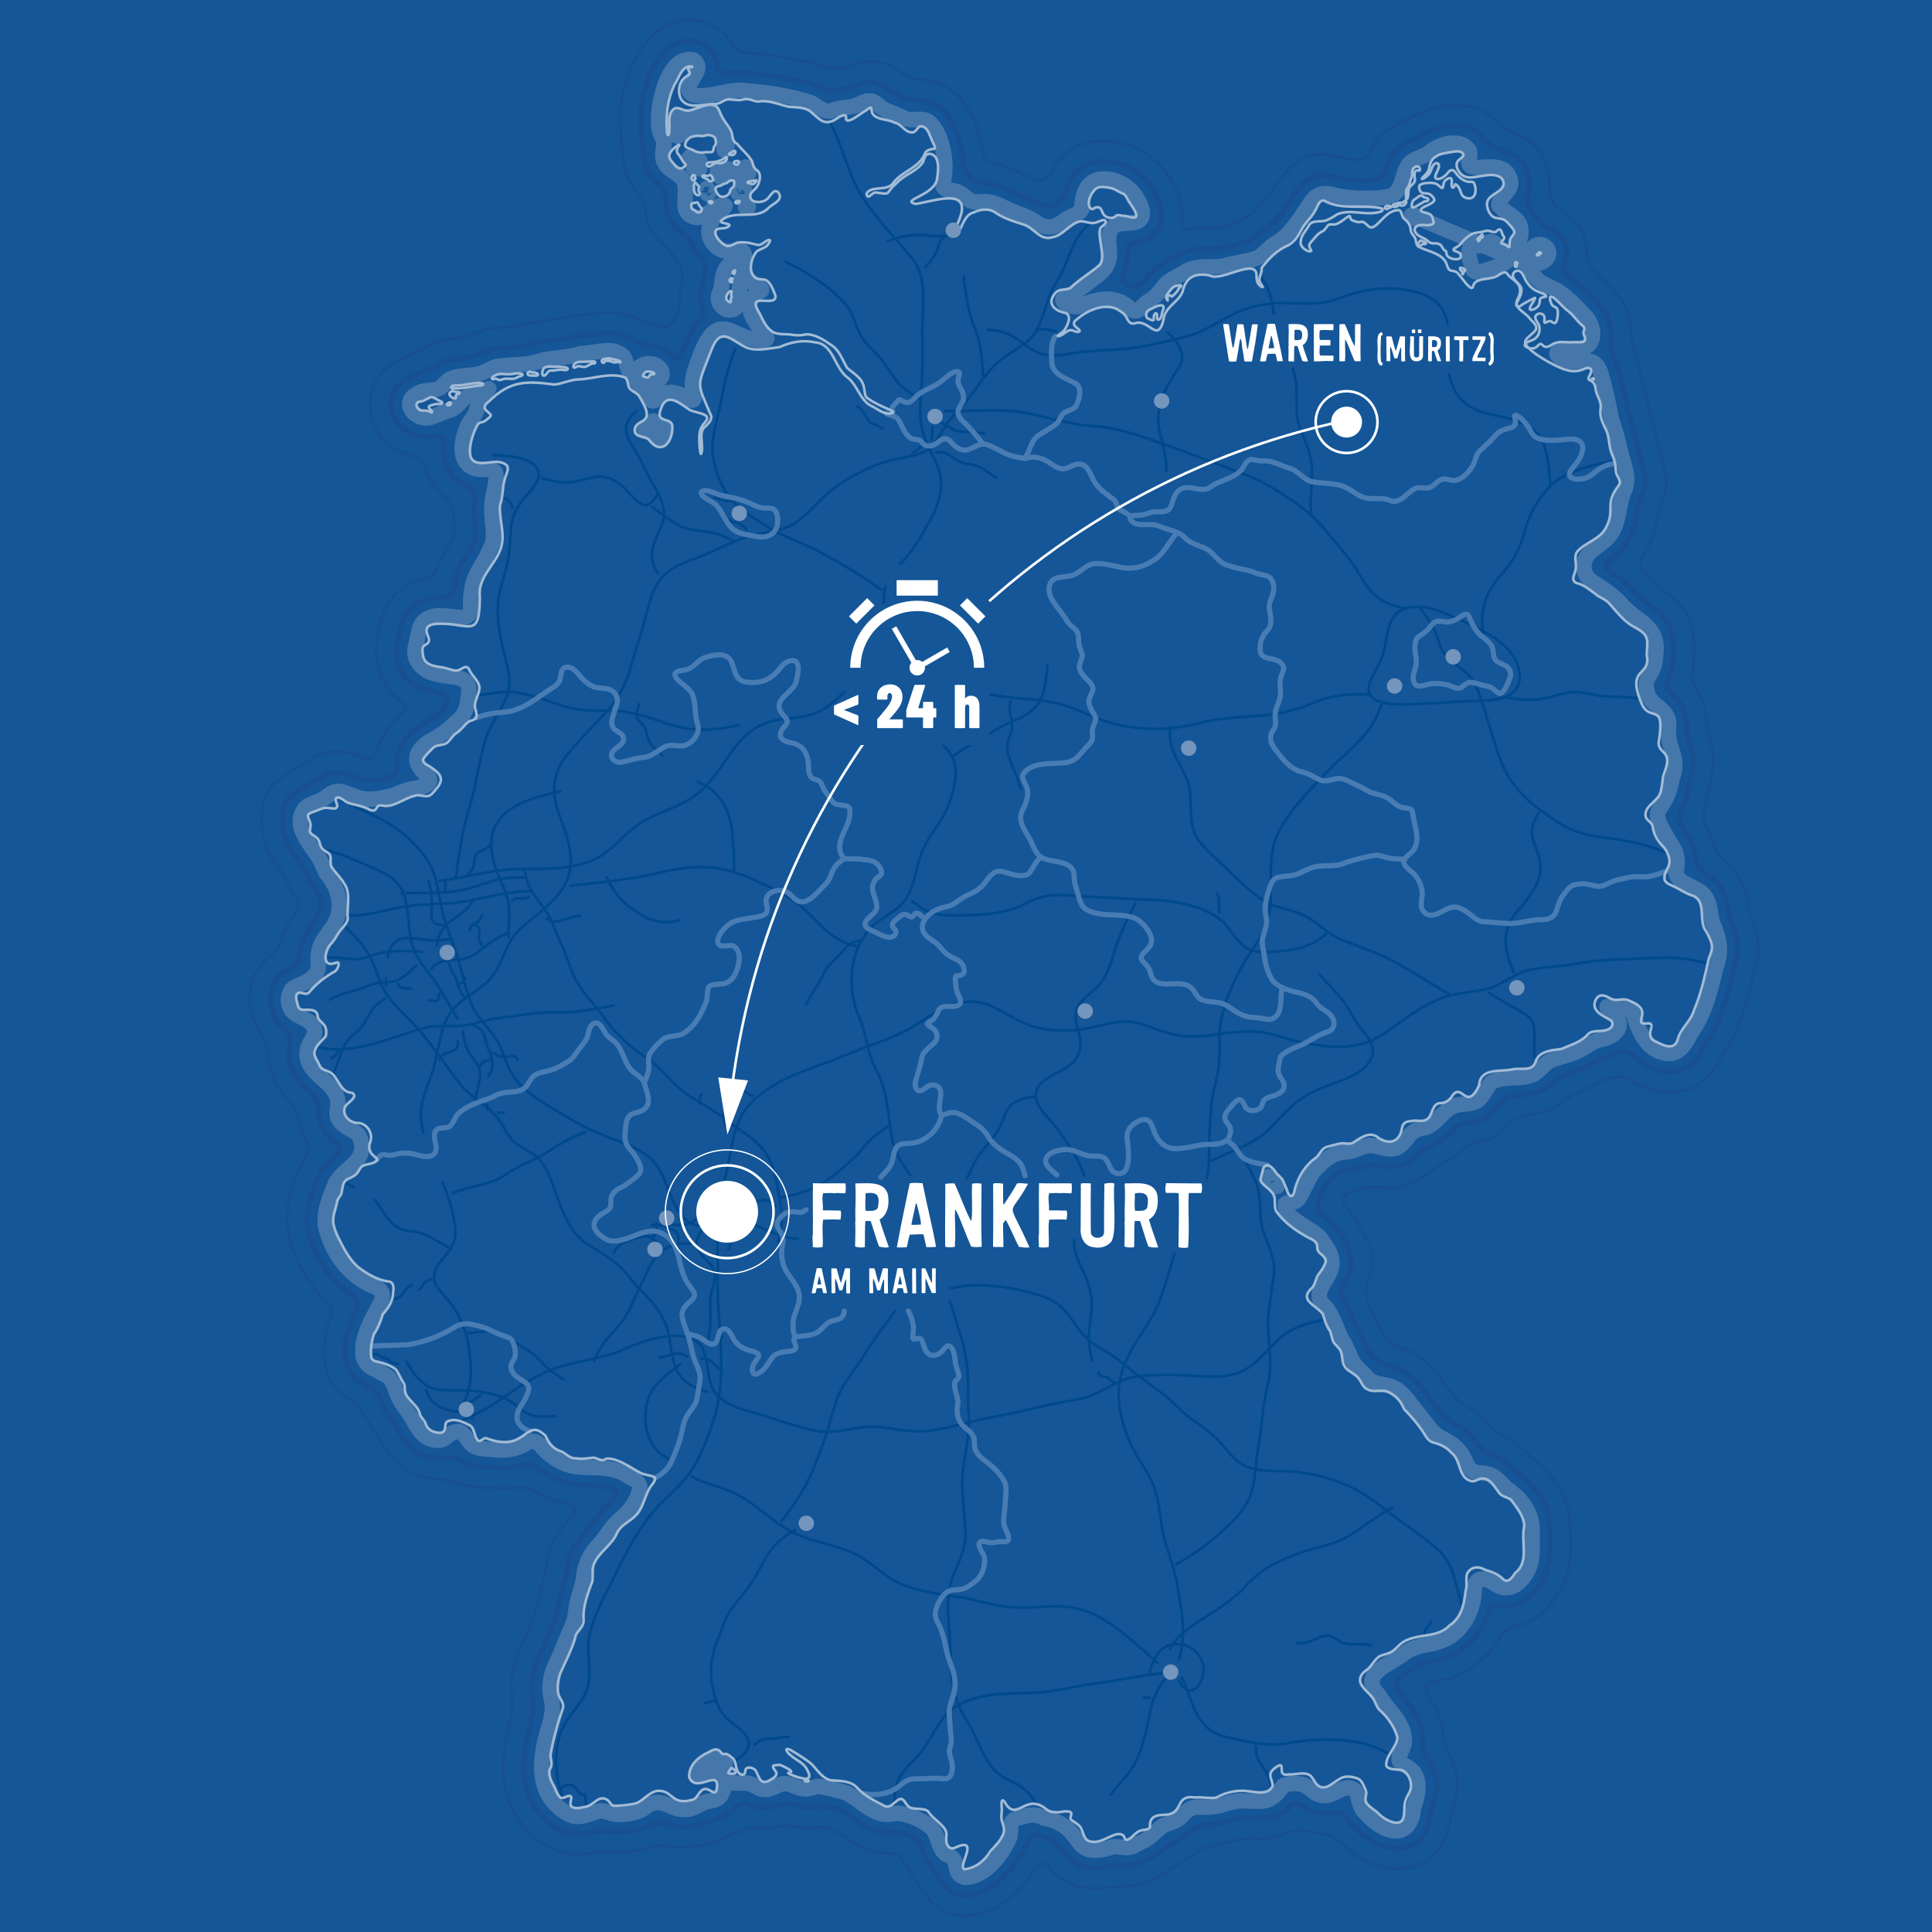 <?xml version="1.0" encoding="UTF-8"?>
<svg xmlns="http://www.w3.org/2000/svg" version="1.1" viewBox="0 0 750 750">
  <defs>
    <style>
      .cls-1 {
        stroke: #00498d;
      }

      .cls-1, .cls-2, .cls-3, .cls-4, .cls-5, .cls-6, .cls-7, .cls-8, .cls-9, .cls-10, .cls-11 {
        fill: none;
      }

      .cls-1, .cls-5, .cls-7, .cls-8, .cls-10, .cls-11 {
        stroke-linecap: round;
        stroke-linejoin: round;
      }

      .cls-12 {
        fill: #fff;
      }

      .cls-2, .cls-3, .cls-6, .cls-9 {
        stroke: #fff;
        stroke-miterlimit: 10;
      }

      .cls-3 {
        stroke-width: .5px;
      }

      .cls-5 {
        stroke: #4577ab;
        stroke-width: 6px;
      }

      .cls-13 {
        fill: #7495bc;
      }

      .cls-14 {
        fill: #145698;
      }

      .cls-6 {
        stroke-width: 4px;
      }

      .cls-7, .cls-8 {
        stroke: #184f90;
      }

      .cls-7, .cls-9, .cls-10 {
        stroke-width: 2px;
      }

      .cls-10 {
        stroke: #487cb3;
      }

      .cls-11 {
        stroke: #a2bbd5;
      }
    </style>
  </defs>
  <!-- Generator: Adobe Illustrator 28.7.1, SVG Export Plug-In . SVG Version: 1.2.0 Build 142)  -->
  <g>
    <g id="Frankfurt_am_Main">
      <g id="Hintergrund">
        <rect id="Hintergrund-2" data-name="Hintergrund" class="cls-14" width="750" height="750"/>
      </g>
      <g id="Wege">
        <g>
          <path class="cls-1" d="M353.35,456.16c-3.46-4.82-6.65-9.75-7.33-15.72-1.27-8.46-1.62-17.35-5.8-24.98-3.47-6.3-3.67-13.32-6.39-19.9-5.43-11.53-4.36-27.3,5.23-36.34,4.01-3.72,9.6-5.65,12.65-10.36,4.07-5.86,3.69-13.82,7.08-20.07,2.71-5.73,7.19-10.34,9.41-16.24,1.12-2.93,2.05-5.97,2.49-9.09,2.69-17.09-13.72-13.14-15.93-34.48-.99-5.09-1.59-10.2-4.09-15.22-5.17-9.42-11.63-20.61-4.44-30.73,1.49-2.18,3.34-4.16,5.1-6.15,3.59-3.85,6.14-8.46,8.68-13.12,14.39-24.13-5.09-25.4-2.6-48.1.63-8.1.78-16.37.75-24.47-.79-10.31,2.88-22.25-4.19-31.1-7.96-9.52-17.39-18.64-22.63-29.94-3.13-7.39-5.15-15.19-8.96-22.32"/>
          <path class="cls-1" d="M402.18,699.75c-1.42-1.88-2.84-3.8-4.69-5.32-2.21-1.81-5.02-2.83-7.5-4.25-7.89-4.24-9.75-14.47-14.44-21.86-7.49-11.81-5.89-18.83-6.77-31.79-.51-8.99-2.15-18.39,2.09-26.72,1.76-4.45,3.98-9.09,3.94-14.06-.27-7.55-1.46-15.07-1.19-22.64.62-7.58,2.72-15,2.52-22.51-.51-5.33-.29-10.56-.33-15.92-.3-6.55-1.73-13-3.91-19.21-.97-3.39-1.88-6.88-3.16-10.24"/>
          <path class="cls-1" d="M422.97,86.82c-5.14,4.08-6.96,9.87-9.3,15.8-1.28,3.15-3.12,6.04-4.74,9.04-3.98,7.2-4.08,17.06-11.46,21.9-2.38,1.76-4.97,3.25-7.4,4.96-8.34,5.81-12.43,15.93-19.78,22.73-3.66,3.69-5.53,8.94-9,12.21-2.81,2.96-7.2,3.57-11.17,4.33-6.13,1.11-12.09,3.2-17.51,6.18-5.69,2.91-10.82,6.7-15.23,11.28-2.99,2.97-5.91,6.26-9.6,8.31-4.47,2.51-9.7,2.93-14.62,4.07-7.87,1.61-14.91,6.1-22.36,8.85-9.7,3.47-15.57,6.21-18.44,16.94-1.73,5.34-2.8,10.83-4.7,16.14-.8,2.27-1.5,4.57-2.08,6.91-1.86,7.08-4.62,13.76-9.6,19.19-5.11,5.77-10.77,11-15.59,17.06-5.31,6.29-6.74,14.31-3.77,22.03,1.59,5.08,3.9,10.02,4.62,15.33,2.69,15.89-10.33,22.05-20.05,31.29-3.74,3.76-5.16,8.63-7.39,13.26-1.64,3.38-4.06,6.35-7.15,8.61-2.5,1.89-5.29,3.52-7.65,5.53-3.53,2.93-6.1,6.79-7.34,11.19-1.34,5.37-2.2,10.84-3.79,16.2-2.99,9.04-6.13,13.24-3.52,23.53"/>
          <path class="cls-1" d="M661.86,373.72c-6.88-1.76-13.73-2.22-20.77-1.75-9.1.39-19.07.38-28.23,1.97-6.79,1.56-13.92,1.06-20.55,2.95-4.88,1.41-8.91,5.2-14.01,6.71-5.23,1.48-10.93,1.5-16.16,3.1-5.17,1.33-9.75,4.17-14.18,7.06-4.49,3.05-8.66,6.44-13.38,9.08-9.29,5.2-20.3,3.75-30.31,1.53-3.94-.73-7.72-2.24-11.62-3.15-5.11-1.22-10.32-.87-15.53-.29-7.91,1.06-16.04,2.49-23.75.09-5.11-1.32-9.95-4.19-15.29-4.4-6.69-.25-13.44,2.57-20.12,3.25-4.88.43-9.73.18-14.38-.7-14.94-3.34-19.26-15.59-37.48-7.76-5.4,2.64-10.09,6.77-15.65,9.24-3.63,1.88-7.58,3.4-11.49,4.75-5.76,2.06-11.34,4.59-17.09,6.77-11.95,4.06-27.81,9.72-34.18,21.22-3.02,5.94-3.78,12.66-5.05,19.12-1.43,6.43-3.63,12.76-4.06,19.17-.43,8.74.36,17.71-.02,26.4.09,18.15,4.22,36.89-2.02,54.55-2.81,8.61-6.25,17.33-12.71,23.82-4.12,4.33-8.66,8.11-12.32,12.92-2.86,3.82-5.41,7.97-7.69,12.19-2.35,4.13-4.25,8.26-6.28,12.41-3.47,6.73-7.13,13.52-8.75,20.96-1.2,6.58.97,13.56-.61,20.04-1.97,6.81-8.88,11.66-10.78,18.37-2.66,8.2-1.67,16.64,1.09,24.77"/>
          <path class="cls-1" d="M369.13,500.02c2.86-.5,5.73-.93,8.62-1.08,8.18-.23,15.89,1.1,23.75,3.29,3.15.88,6.33,2.03,8.99,3.94,4.14,2.77,6.22,7.65,9.48,11.35,2.59,2.87,5.59,5.16,9,6.96,3.9,2.16,7.11,5,10.59,7.7,4.13,3.43,8.75,6.5,12.96,9.76,2.83,2.29,5.21,5.07,8.06,7.33,3.29,2.78,6.99,4.98,10.23,7.87,4.14,3.44,7.01,8.79,11.55,11.38,4.58,2.71,10.53,2.51,15.8,2.57,7.4.08,14.58,1.71,21.57,4.18,5.94,2.18,11.34,5.54,16.31,9.45,5.09,4.03,10.67,7.84,15.8,11.75,12.94,9.16,11.29,12.41,15.7,26.55"/>
          <path class="cls-1" d="M131.23,309.71c6.24,3.78,13.78,6.39,19.85,10.04,6.24,3.97,11.29,8.64,15.43,15.15,3.46,5.69,3.65,12.64,5.25,18.97,1.44,6.47,4.37,12.51,6.23,19.15,1.9,6.07,3.08,12.56,5.74,18.31,2.64,5.12,7.33,8.83,9.97,13.94,1.98,3.71,2.82,8.41,5.45,12.17,4.6,7.07,12.39,11.02,19.4,15.24,6.72,4.21,13.71,7.54,21.16,10.15,4.91,1.87,10.18,4,13.81,7.9,7.48,7.6,6.55,25.46,20.27,25.28,4.34-.03,9.45-1.71,14.13-1.34,5.86.3,10.91,3.9,16.44,5.36,1.78.51,3.62.71,5.47.89"/>
          <path class="cls-1" d="M123.17,406.43c14.59,3.52,28.6-3.99,42.34-7.58,4.98-.91,9.83-.25,14.77-.77,4.19-.45,8.15-2.29,12.33-2.77,1.92-.25,3.84-.45,5.76-.7,3.61-.45,7.44-1.13,11.32-1.47,3.64-.31,7.35.03,11-.16,5.88-.38,11.61-1.51,17.41-2.66"/>
          <path class="cls-1" d="M455.96,486.68c-1.82,5.92-3.45,11.89-5.65,17.73-3,8.67-9.79,15.66-13.29,24.16-5.27,11.12-2.22,24.28,3.27,34.65,2.46,4.77,5.86,8.99,7.72,14.05,1.57,4.44,2.17,9.29,2.76,13.97.78,6.36,3.36,12.41,5.06,18.63.93,3.57,1.52,7.2,2.1,10.84,1.43,7.99,2.16,15.75-.26,23.48"/>
          <path class="cls-1" d="M536.34,273.61c-1.36,3.18-2.63,6.44-4.59,9.19-5.29,6.9-12.52,12.23-18.31,18.66-5.57,5.83-11.26,11.58-15.44,18.56-8.19,13.02-2.22,24.42-6.06,37.59-1.51,4.82-4.45,9.12-7.31,13.27-5.07,8.02-9.47,17.92-10.89,27.11-.69,5.03,0,10.09-.52,15.14-.44,4.23-1.79,8.42-2.48,12.61-.93,6.09-1.21,12.06-1.27,18-.1,4.52-.08,9.23-.89,13.7"/>
          <path class="cls-1" d="M458.89,651.21c4.3,10.11,5.55,20.91,18.11,23.3,7.2,1.78,14.99,3.41,22.53,2.32,6.03-1.16,12.05-1.79,18.16-1.44,7.47.14,14.58,1.48,20.92,5.26"/>
          <path class="cls-1" d="M268.6,573.24c4.7,2.52,10.02,3.65,14.85,5.69,9.48,3.76,16.54,12.71,25.95,16.7,7.2,3.21,15.43,4.28,22.57,7.57,7.42,3.75,11.94,10.06,20.25,12.65,7.21,2.44,14.72,3.38,22.18,4.42,5.93,1.16,11.67,3.18,17.78,3.52,6.24.8,12.52-.34,18.79-.17,15.69-.18,27.17,12.24,38.27,21.81"/>
          <path class="cls-1" d="M179.06,546.08c5.03-7.72,3.93-16.68,2.56-25.34-.75-4.02-2.5-7.71-4.33-11.33-1.72-3.26-4.66-6.03-6.9-8.91-3.87-4.54-1.23-8.86,2.22-12.7,3.19-3.47,4.86-7.61,3.99-11.87-.75-5.9-2.43-11.6-4.9-17.11"/>
          <path class="cls-1" d="M154.71,529.43c-.47-.03-.94-.06-1.39-.15-1.43-.2-2.22-1.46-3.27-1.8-.4-.14-.82-.21-1.23-.33-1.22-.27-1.84-1.68-3.12-1.53-.51.07-.52.08-1.15.3"/>
          <path class="cls-1" d="M157.86,528.56c8.66,15.78,14.52,9.42,28.87,11.71,5.25.94,10,2.11,13.86,5.52,1.81,1.45,3.74,2.99,6.07,3.68,2.81.77,5.87.31,8.85.29"/>
          <path class="cls-1" d="M179.59,551.34c3.28-1.65,6.68-3.04,9.9-4.9,6.67-4.14,12.98-9.22,20.1-12.7,10.23-5.51,22.09-5.27,32.6-9.91,7.58-3.56,24.61-9.46,30.35-.76,4.32,8.94-.36,16.95,11.75,22.52,2.27,1.06,4.8,1.85,7.25,2.53,5.07,1.32,9.98,3.16,14.94,4.58,4.58,1.35,9.43,2.99,13.93,3.09,6.12.17,12.04-1.93,18.15-1.92,5.75-.03,11.72,1.85,17.53,1.76,7.24-.01,14.24-2.05,21.18-3.79,6.02-1.51,12.21-2.45,18.29-3.75,7.7-1.97,15.74-3.72,23.44-4.96,8.49-1.59,15.14-8.53,24.02-9.03,5.75-.4,11.45-.5,17.18-.2,6.7.35,13.67,1.26,20.14-.83,6.97-2.37,11.42-9.16,16.66-13.67,4.64-4.19,10.79-5.71,16.72-7.13"/>
          <path class="cls-1" d="M532.31,269.75c-7.51-.5-14.51-.14-21.36,2.66-7.79,3.32-15.83,5.36-24.49,5.57-6.44.49-13.03.88-19.23,2.29-9.24,2.48-18.78,3.59-28.31,1.87-10.21-.84-19.15-6.81-28.73-9.2-6.72-1.42-13.9-1.61-20.64-2.53-7.43-1.08-14.58-2.24-21.93-3.9-11.35-2.56-24.54-8.14-35.35-1.3-5.32,3.27-9.13,8.89-15.03,11.29-6.44,3.01-14.76,1.68-21.25,4.72-11.49,5.02-15.15,18.47-24.32,26.17-5.22,4.53-12.45,6.85-18.86,9.77-3.97,1.91-7.34,4.43-10.46,7.4-4.05,3.87-7.98,7.89-13.43,9.77-10.95,4.31-22.75,2.25-34.15,3.49-8.08,1.01-16.07,3.09-24.12,4.12"/>
          <path class="cls-1" d="M135.43,355.44c7.1.14,13.7-2.13,20.6-3.33,5.51-.88,11.21-1.11,16.67-1.36,10.79-.37,21.52-4.63,32.47-4.77"/>
          <path class="cls-1" d="M217.44,307.25c-21.78,4.31-33.51,12.81-22.59,35.71,1.38,3.15,2.54,6.41,2.77,9.8.22,3.7-.29,7.19-.15,10.91"/>
          <path class="cls-1" d="M302.07,482.01c1.55-4.79,1.85-9.82.86-14.77-1.22-5.98-1.63-12.91-4.84-18.32-3.93-6.76-11.17-9.95-17.06-14.88-4.51-3.5-9.87-6.21-14.64-9.41-4.36-3.13-7.17-7-11.02-10.45-3.36-3.25-7.64-5.42-11.1-8.57-1.6-1.41-3.14-2.87-4.59-4.39-2.85-2.8-5.03-6.15-7.5-9.26-2.33-2.93-4.93-5.76-6.98-8.83-3.05-4.29-4.29-9.49-6.25-14.32-1.79-3.63-3.4-7.83-4.87-11.3-2.37-5.71-7.2-8.97-9.35-15.13-.52-1.62-.82-3.32-1.13-4.99"/>
          <path class="cls-1" d="M286.53,423.25c-1.36,1.22-1.56,3.01-2.17,4.62-.76,1.81-3,2.67-3.34,4.63-.33,1.51.08,3.09.49,4.53"/>
          <path class="cls-1" d="M292.25,425.35c-.6-.09-1.28-.33-1.83-.74-2.94-2.26-6.47-1.78-8.91.97"/>
          <path class="cls-1" d="M272.16,424.88c-.26.64-1.21,2.88-.47,3.5"/>
          <path class="cls-1" d="M155.93,346.85c6.84-.5,13.81.08,20.67-.79,5.29-.75,9.99-2.64,15-4.19,3.66-1.13,7.86-1.15,11.76-1.22"/>
          <path class="cls-1" d="M205.34,348.14c-1.5,1.07-3.42.45-5.01.57-.65.18-1.11.62-1.65,1.07"/>
          <path class="cls-1" d="M182.33,361.1c.16-.51.32-1.07.59-1.5.7-1.07,2.54-1.37,3.29-2.46.49-.59.75-1.45,1.02-2.12"/>
          <path class="cls-1" d="M167.38,376.41c2.4-4.46,8.09-3.25,12.32-4.12,3.53-.55,6.24-3.01,8.94-5.08,2.48-2.22,5.53-3.47,8.41-5.05"/>
          <path class="cls-1" d="M128.01,388.09c3.33-1.93,7.4-2.91,10.81-3.94,2.41-.74,4.67-1.85,7.14-2.41,1.96-.45,4.09-.27,6.08-.57,3.77-.57,6.67-3.82,9.5-6.29"/>
          <path class="cls-1" d="M149.98,379.68c-.11.84-.54,2.35.23,3.27"/>
          <path class="cls-1" d="M149.51,387.62c-1.39.89-2.75,1.76-3.85,2.9-2.4,2.48-3.39,6.15-5.79,8.61-1.6,1.79-3.72,3.18-5.14,5.13-2.6,3.82-3.21,8.46-5.44,12.45"/>
          <path class="cls-1" d="M175.21,364.49c-2.07.32-4.12.48-6.2.59-7.56.01-16.68-4.52-18.45,6.42"/>
          <path class="cls-1" d="M212.12,356.55c1.44.72,2.99,1.37,4.64,1.08,2.84-.66,5.41-1.87,8.33-2.02"/>
          <path class="cls-1" d="M333.02,367.41c-12.6-2.53-15.79-11.7-25.43-18.07-3.33-2.43-6.97-4.24-10.8-5.91-4.54-2.26-9.2-4.14-14.15-5.5-8-2.12-16.52-1.41-24.53.37-12.09,3.07-24.41,4.17-36.76,5.53"/>
          <path class="cls-1" d="M334.54,365.19c-1.45.16-2.93.3-4.16.99-1.48.82-2.54,2.26-3.61,3.55-2.75,3.18-5.74,4.93-7.21,8.62-1.71,4.03-4.6,7.18-6.52,11.36"/>
          <path class="cls-1" d="M235.48,340.43c2.46,5.48,5.95,10.12,11.28,13.23,5.34,4.11,10.43,5.11,16.98,3.59"/>
          <path class="cls-1" d="M175.67,463.2c6.6-2.85,14.69-3.08,20.5-7.1,4.81-3.56,10.65-5.43,15.74-8.48,5.03-3.34,9.87-6.23,15.39-8.13"/>
          <path class="cls-1" d="M177.78,395.56c-2.56-3.79-4.68-7.79-7.02-11.7-2.83-4.71-6.65-8.6-9.11-13.08-3.24-6.16-2.63-13.48-3.97-20.14-.86-6.28-4.64-10-10.18-12.48-4.59-2.1-9.07-3.93-13.65-5.88-2.98-1.09-6.14-1.88-9.13-3.08"/>
          <path class="cls-1" d="M166.27,342.03c1.36,3.34,1.3,7.04,1.35,10.64-.46,5.98.46,6.26,5.83,6.53"/>
          <path class="cls-1" d="M126.41,371.65c5.44-.23,11,1.77,16.32-.15,6.67-2.8,14-2.59,21.09-1.95"/>
          <path class="cls-1" d="M183.62,349.22c-3.26,7.82-12.82,6.69-14.11,18.05"/>
          <path class="cls-1" d="M187.38,367.35c-.41-.71-.93-1.4-1.29-2.15-1.11-2.78,1.98-4.4-2.13-6.44"/>
          <path class="cls-1" d="M173.81,372.96c.86,1.61,1.16,3.56,2.18,5.18.43.71.88,1.41,1.19,2.18.76,2.48,1.34,5.04,3.29,6.91"/>
          <path class="cls-1" d="M177.57,381.98c.73-.2,1.55-.15,2.11-.79.43-.46.77-1.09.96-1.48"/>
          <path class="cls-1" d="M166.62,388.29c1.05.03,3.76.91,3.71-.88-.06-.72.03-1.4.58-1.93"/>
          <path class="cls-1" d="M154.44,381.72c.57,2.65,3.27,1.59,5.08,2.1"/>
          <path class="cls-1" d="M170.56,411.42c.71-2.9,3.78-2.5,5.78-3.69,1.15-.73,1.69-2.1,1.32-3.41"/>
          <path class="cls-1" d="M184.23,427.1c.91-3.18,1.73-6.11,2.15-9.38.47-3.72-2.63-6.44-4.46-9.35-1.29-2.46-2.01-5.06-2.16-7.91"/>
          <path class="cls-1" d="M189.58,417.73c2.97-3.44,1.07-8.42-.65-12.18-.95-4.07-1.17-5.81-5.4-7.71"/>
          <path class="cls-1" d="M200.96,411.42c-1.51-3.03-3.19-.77-5.59-.93-1.61-.36-3-1.45-4.66-1.7"/>
          <path class="cls-1" d="M190.45,411.16c-.87.94-2.16.41-3.06,1.24-.44.4-.74.94-.97,1.48"/>
          <path class="cls-1" d="M189.22,428.77c-.11.33-.11.71-.06,1.12.1.37-.13.86.15.98"/>
          <path class="cls-1" d="M195.53,431.92c-.69-.02-1.62-.14-2.19.09"/>
          <path class="cls-1" d="M190.51,327.93c-1.3,1.56-3.25,2.1-4.94,3.07-2.08,1.31-1.04,4.17-2.1,6.15-.53,1.07-1.44,1.9-2.31,2.7"/>
          <path class="cls-1" d="M128.6,410.87c1.33-.64,1.96-1.66,2.57-2.69"/>
          <path class="cls-1" d="M172.75,346.5c.23-1.45.1-3.34.09-4.64"/>
          <path class="cls-1" d="M176.96,340.72c1.26-9.38,2.54-18.77,5.49-27.81,2.68-9.07,3.51-18.32,6.44-27.16,1.85-4.96,5.19-9.37,7.31-14.07,2.01-4.15,1.87-8.63.74-13.01-1.75-7.02-3.67-14.18-3.68-21.42-.3-6.81,2.58-12.98,3.91-19.52.71-3.8.75-7.89,1.15-11.85.24-12.17,11.88-15.74,10.79-22.75-2.35-6.01-11.8-6.2-17.6-6.41"/>
          <path class="cls-1" d="M186.07,269.93c3.68-.62,7.38-1.34,11.12-1.33,4.39,0,8.55,1.31,12.73,2.5,2.33.69,4.6,1.63,6.9,2.43,5.42,1.96,11.18,2.37,16.89,2.33,22.85-.65,25.62,11.89,53.29,5.63"/>
          <path class="cls-1" d="M248.27,273.26c-2.28,6.27-.84,5.04,2.12,9.38.66,1.32.78,2.89,1.29,4.28.87,2.58,3.37,4.5,5.53,6.32"/>
          <path class="cls-1" d="M284.9,338.62c.09-4,.03-7.96-.41-11.94-.12-10.1-3.81-19.36-13.78-23.28"/>
          <path class="cls-1" d="M340.71,262.18c.9-2.21,2.94-2.89,4.34-4.69,1.49-2.43,3.81-3.35,4.21-6.36"/>
          <path class="cls-1" d="M369.6,293.73c6.56-4.38,15.91-10.14,22.99-13.6,12.38-4.47,12.92-10.36,14.08-22.12"/>
          <path class="cls-1" d="M392.48,272.03c-1.47,3.46.67,6.97.46,10.27-.17,1.86-1.13,3.58-1.62,5.37-1.32,4.98,2.06,9.71,3.55,14.42.48,1.43.95,2.87,1.46,4.29"/>
          <path class="cls-1" d="M386.87,185.65c-2.25-1.4-4.22-3.29-6.63-4.41-2.62-1.2-5.91-.82-8.39-2.37-2.63-1.76-5.02-3.95-8.46-3.2"/>
          <path class="cls-1" d="M514.79,362.62c-4.75,4.07-10.37,6.04-16.47,6.5-3.15.36-6.51.78-9.67.38-6.41-.35-9.37-6.55-13.13-10.85-6.55-6.84-18.75-8.79-27.93-9.39-7.56.02-15.12-.79-22.67-1.04-13.37-.32-16.43-3.06-29.24,3.71-7.76,3.25-17.39,3.33-25.89,3.45-2.88-.03-5.89-.25-8.58-1.17-2.59-.88-4.84-2.68-7.11-4.37"/>
          <path class="cls-1" d="M137.01,460.75c-1.42-.87-3.11-1.86-4.56-1.05"/>
          <path class="cls-1" d="M145.42,465.65c4.66,6.09,6.32,12.02,14.9,12.35,5.36.73,10.04,4.26,14.89,6.92"/>
          <path class="cls-1" d="M152.43,504.55c1.58-.7,3.15-.8,4.15-2.5.89-1.5,1.78-2.43,3.21-3.28"/>
          <path class="cls-1" d="M167.32,496.49c-.93.35-1.88.66-2.51,1.45-.82,1.05-1.15,2.24-2.4,2.93"/>
          <path class="cls-1" d="M165.57,539.6c.81,4.77,5.4,7.22,9.77,8.08,3.01.39,6.19.86,8.27,3.14"/>
          <path class="cls-1" d="M186.6,541.52c-1.98,1.67-5.21,2.75-5.26,5.61"/>
          <path class="cls-1" d="M218.66,535.39c-1.57-1.03-3.21-1.98-4.73-3.1-2.38-1.73-4.14-4.27-6.38-6.1-2.64-2.18-5.64-3.82-8.42-5.65-6.63-4.97-10.57-3.82-18.15-2.85"/>
          <path class="cls-1" d="M134.03,359.82c4.46,3.98,8.32,8.55,10.75,13.99,1.5,3.47,2.51,7.23,4.4,10.53,2.75,5.29,7.54,9.06,11.64,13.5,6.98,7.4,12.3,16.42,18.89,24.22,3.55,4.13,9.12,7.14,12.45,10.65,3.03,3.3,4.33,7.93,7.77,10.87,3.01,2.58,7.29,3.73,9.75,6.85,2.71,3.34,4.25,7.45,5.58,11.51,2.17,5.71,4.26,11.95,7.99,16.75,2.77,3.64,7.04,5.52,10.67,7.99,3.94,2.57,7.44,5.26,10.44,9.13,1.34,1.73,2.79,3.37,4.33,4.93,4.28,4.34,8.37,9.03,10.3,14.9,3.05,12.12.52,20.33,15.57,24.67"/>
          <path class="cls-1" d="M270,482.65c-15.68-.39-16.46,6.68-22.43,18.77-2.04,4.21-3.72,8.73-6.57,12.23-3.98,4.61-8.39,8.8-10.37,14.77"/>
          <path class="cls-1" d="M274.91,520.5c.5-3.56,1.06-7.13.89-10.63-.09-2.15-.28-4.32.07-6.44.54-3.85,2.94-7.78.75-11.36-.49-.82-1.11-1.55-1.78-2.27-3.98-3.91-6.29-6.92-2.38-12.21"/>
          <path class="cls-1" d="M253.01,475.64c3.86-.22,7.79.03,11.68-.14,3.38,0,5.72-2.42,8.14-4.4,2.65-2.1,6.11-2.64,9.44-2.82"/>
          <path class="cls-1" d="M256.51,483.88c-1.76-1.77-3.45-4.32-6.28-3.92-2.5.29-4.88,1.25-7.24,2.18-2.1.75-3.76,2.11-4.7,4.19"/>
          <path class="cls-1" d="M263.34,482.47c.62-7.04-4.02-3.76-6.48-7.88"/>
          <path class="cls-1" d="M253.18,480.37c1.96-1.01,1.98-3.68,1.58-5.61"/>
          <path class="cls-1" d="M267.02,526.63c-1.34-.5-2.63-1.21-4.08-1.26-1.54-.07-3.08.88-4.58,1.13-.74.14-1.48.3-2.2.48"/>
          <path class="cls-1" d="M280.51,532.24c-2.81-1.56-4.69-5.7-8.24-4.73"/>
          <path class="cls-1" d="M264.04,529.61c-4.78,3.78-10.23,7.27-12.38,13.27-2.48,7.68-1.14,17.53,5.95,22.28,1.06.78,1.85,1.27,2.92,1.95"/>
          <path class="cls-1" d="M275.61,522.25c2.21-.03,3.38-1.94,4.73-3.33"/>
          <path class="cls-1" d="M282.79,485.1c.92-2.47,1.96-4.83,2.69-7.34.99-2.58,1.75-5.3.64-7.9-2.2-3.57-4.46-7.39-8.58-8.94"/>
          <path class="cls-1" d="M301.02,468.28c-4.61-5.5-8.77.36-13.84-1.58"/>
          <path class="cls-1" d="M303.12,464.95c5.11-1.09,10.33-2.25,14.94-4.86,5.02-3.05,9.81-7.09,13.89-11.06,2.29-2.17,4.07-4.75,6.39-6.95,1.83-1.71,4.07-3.08,6.13-4.64"/>
          <path class="cls-1" d="M625.73,179c-8.04,1.74-16.64,3.42-23.07,8.91-5.45,4.99-9.02,11.64-10.88,18.65-1.66,6.1-4.44,11.44-8.62,16.18-6.26,6.62-8.87,13.73-7.36,23.01"/>
          <path class="cls-1" d="M542.1,238.21c-3.61,3.56-3.54,9.03-4.85,14.27-.83,4.06-3.01,7.31-4.85,10.87-6.33,13.15,15.9,9.71,23.05,9.65,4.6-.12,9.17-.67,13.77-.8,5.94-.21,11.96.07,16.41-2.19,5.63-2.72,5.12-9.97,2.2-14.64-2.85-5.08-7.9-8.12-13.01-10.81-4.19-2.26-8.63-4.26-13.07-6.21-6.24-2.51-14.26-4.77-19.54-.24l-.11.11Z"/>
          <path class="cls-1" d="M551.44,236.17c2.28,3.39,4.86,6.41,6.13,10.18.92,2.52,1.6,5.24,3.21,7.41,3.12,4.42,9.21,6.41,11.75,11.68,3,6.14,4.76,13.81,6.92,20.47,1.89,6.2,3.81,12.56,7.64,17.83,3.24,4.52,7.21,8.21,11.77,11.32,3.9,2.91,7.97,5.94,12.57,7.49,4.54,1.81,9.58,2.41,14.44,3.02,7.19,1.02,14.31,2.5,21.06,5.55"/>
          <path class="cls-1" d="M635.77,271c-4.81-.64-9.75-.2-14.58-.91-3.61-.47-7.16-1.63-10.83-1.41-3.88.29-7.58,1.82-11.4,2.51-4.54.91-9.09.39-13.6-.25"/>
          <path class="cls-1" d="M597.34,315.5c-5.54,9.04-.93,11.01.59,19.42.54,3.77-.73,7.3-2.65,10.52-1.49,2.44-3.21,4.78-5.22,7.07-7.41,7.88-6.63,15.77-2.36,25.02"/>
          <path class="cls-1" d="M595.77,410.47c-.81-4.45.81-9.95-.92-13.97-.67-1.23-1.92-2.19-3.03-2.94-4.65-2.65-9.37-5.35-13.92-8.15"/>
          <path class="cls-1" d="M473.29,354.23c-.16.29-.09-.29-.09-.46,0-2.03.27-6.76-.96-6.9"/>
          <path class="cls-1" d="M454.36,282.21c-1.28,8.62,3.77,13.59,6.69,21.02,2.79,8.18-1.13,17.72,5.56,24.59,2.59,3.26,6.13,6.17,9.23,9.12,5.42,5.01,11.02,11.32,18,14.33,4.31,1.72,9.13,2.21,13.17,4.54,4.43,2.25,7.8,6.08,12.38,8.39,5.8,2.55,11.94,4.43,17.77,7.1,8.91,4.02,16.73,9.92,25.31,14.47"/>
          <path class="cls-1" d="M452.84,182.98c-.07-5.44-1.31-10.72-2.8-15.92-.83-4.16-.25-8.4.92-12.41,1.61-4.22,4.17-8.02,6.53-11.92,3.48-4.87-.18-10-4.18-13.72"/>
          <path class="cls-1" d="M494.45,121.81c-.72-5.46-1.72-11.06-5.75-15.08"/>
          <path class="cls-1" d="M508.92,198.86c-.57-6.81,1.2-13.89-.03-20.53-1.11-6.8-5.93-12.61-5.5-19.72-.05-5.2.2-10.37-1.54-15.43"/>
          <path class="cls-1" d="M357.44,154.81c-1.77-.92-3.56-1.85-5.2-3-4.55-3.13-6.86-8.16-10.14-12.31-2.34-3.13-5.71-5.47-7.73-8.83-2.23-3.79-2.92-8.33-5.57-11.91-6.41-7.57-15.25-12.84-23.93-17.22"/>
          <path class="cls-1" d="M367.78,91.55c-.92.33-1.41.46-2.08,1.01-1.36,1.63-1.38,4.16-2.62,5.93-.91,2.11-2.59,3.54-3.89,5.32"/>
          <path class="cls-1" d="M366.55,91.55c-2.35.3-4.64.1-6.97-.23-5.09-.36-10.47.33-15.11,2.34"/>
          <path class="cls-1" d="M381.79,146.92c-.75-6.29-.58-12.7-3.06-18.58-2.7-6.65-3.84-13.77-4.65-21.02"/>
          <path class="cls-1" d="M561.97,125.75c-.94-5.68-4.1-9.87-11.58-12.24-7.72-2.05-16.19-2.01-23.88.08-4.17,1.15-8.18,3.13-12.48,3.76-4.55.73-9.32.4-13.94.26-6.92-.24-13.84.94-19.93,3.69-6.06,2.76-11.54,6.88-17.96,8.86-6.78,1.91-13.74,3.44-20.4,4.62-6.22,1.1-12.47,1.03-18.8,1.56-3.87.27-7.69,1.08-11.23,1.51-13.93,1.81-13.6-9.26-28.21-9.84"/>
          <path class="cls-1" d="M601.83,188.02c-1.45-17.55-2.53-22.98-21.03-26.68-6.5-1.32-12.79-3.55-15.85-9.45-1.13-2.01-1.89-4.23-2.37-6.54"/>
          <path class="cls-1" d="M545.27,236.11c-9.36-1.69-13.39-5.58-17.81-13.58-2.73-4.85-6.58-9.18-10.1-13.32-4.62-5.72-9.34-10.89-15.69-14.91-5.75-3.88-11.53-7.52-18.26-10.07-10.36-3.85-20.46-7.88-30.94-11.54-9.14-3.29-18.18-6.6-27.89-7.3-11.18-.55-21.53-5.08-32.58-5.86-8.33-.52-16.88.15-25.3,0"/>
          <path class="cls-1" d="M332.56,157.79c2.9.96,3.12,4.3,5.3,6.13,1.49,1.07,3.34,1.39,4.86,2.46"/>
          <path class="cls-1" d="M361.47,170.93c.62-1.73.36-3.53.53-5.26"/>
          <path class="cls-1" d="M353.92,176.64c.89-1.65,3.71-2.39,4.04-4.31"/>
          <path class="cls-1" d="M285.42,135.36c-2.6,6.62-4.24,13.36-5.45,20.32-1.28,7.09-4.28,14.48-3.16,21.8,1.26,6.84,4.21,14.24,9.58,19.04,4.78,3.91,10.08,7.18,15.43,10.25,4.51,2.22,9.23,3.96,13.76,6.05,9.09,4.89,18.36,10.14,26.79,16.27"/>
          <path class="cls-1" d="M289.8,205.71c-.79-1.39-2.33-2.38-3.86-2.74-1.06-.25-2.32-.43-2.98-1.38"/>
          <path class="cls-1" d="M277.45,193.18c1.43.17,2.87,1.21,4.33,1.33.95.1,1.92-.04,2.86-.2"/>
          <path class="cls-1" d="M285.95,196.86c-.42.62-.84,1.26-1.23,1.93"/>
          <path class="cls-1" d="M247.05,159.54c-7.01,6.34-3.64,9.98.62,17.23,2.17,3.8,3.75,7.92,6.05,11.67,3.22,4.96,5.37,10.42,3,15.89-2.89,6.84-5.89,11.24-1.26,18.3"/>
          <path class="cls-1" d="M255.28,191.96c-8.1,13.44-10.81-10.98-26.29-6.35-3.48.85-7.03,1.91-10.62,1.6-2.7-.17-5.33-.86-7.94-1.56"/>
          <path class="cls-1" d="M253.36,196.86c3.51,2.72,7.32,5.75,11.33,7.71,2.77,1.2,5.88,1.22,8.87,1.74,4.1.38,7.87,1.73,11.33,3.87"/>
          <path class="cls-1" d="M199.04,197.04c-.72-1.7-1.62-3.27-3.34-3.61"/>
          <path class="cls-1" d="M409.83,128.53c-2.53-.11-4.67-1.46-7.18-.35"/>
          <path class="cls-1" d="M362.34,163.57c3.23-.19,5.51,2.03,8.18,3.4,2.06.92,4.49.57,6.75.75,1.57.11,3.13.33,4.69.53"/>
          <path class="cls-1" d="M417.08,481.37c-.18,2.24.07,4.51,1.04,6.79,1.62,4.35,4.3,8.61,5.13,13.28,1.51,6.08-.74,12.75-.57,18.86.07,2.75.69,5.42,1.34,8.08"/>
          <path class="cls-1" d="M440.84,350.71c-4.05,7-7.07,14.6-9.34,22.32-1.3,3.97-2.97,7.66-5.85,10.4-1.67,1.65-3.74,3.16-5.32,4.81-3.82,3.47-3.06,7.58-1.67,12.12,1.21,4.02,1.15,8.69-1.92,11.82-3.45,3.95-10.84,5.02-13.78,9.91-3.12,6.12,3.39,10.78,6.93,15.39,2.91,3.97,5.8,8.03,8.05,12.2,1.22,2.16,2.25,4.43,2.95,6.77"/>
          <path class="cls-1" d="M426.47,532.59c-.3,1.6,1.26,1.66,2.42,1.81.74.1,1.23.35,1.61.8.72,1.05,2.1,1.5,3.33,1.77"/>
          <path class="cls-1" d="M401.24,425.7c-4.21.52-8.98,1.87-10.71,6.15-1.01,2.19-1.62,4.39-2.84,6.49-2.53,4.5-6.79,8.06-9.22,12.72-1.08,2.2-2.12,4.26-3.04,6.27"/>
          <path class="cls-1" d="M469.26,451.09c8.76-4.51,18.44-6.83,25.14-14.51,2.34-2.42,4.47-4.93,6.99-7.13,4.03-3.62,8.95-6.18,14.05-8.04,3.76-1.37,7.68-2.55,11.07-4.68,7.88-4.8,8.36-10.39,2.26-16.83-2.72-3.2-4.43-7.17-6.76-10.57-2.86-3.94-6.67-7.39-9.85-11.11"/>
          <path class="cls-1" d="M456.61,607.23c8.04-4.44,15.43-10.17,21.91-16.73,3.64-3.45,6.71-8.04,7.77-12.87,1.27-5.29,1.14-10.93,2.27-16.29,1.36-7.7,1.51-15.54,3.43-23.2,2.48-8.78-.11-17.74.27-26.69.41-3.92.96-7.85,1.52-11.67.74-4.21,1.33-8.17.07-12.1-1.6-5.59-4.7-10.8-4.58-16.78-.12-3.39-.2-6.84-1.08-10.13-1.64-5.2-4.72-9.68-7.39-14.39"/>
          <path class="cls-1" d="M457.66,652.32c5.14,10.13,12.17-2.01,8.59-8.21-2.92-6.52-12.23-8.1-16.69-2.35-1.72,2.17-2.64,4.86-3.36,7.52"/>
          <path class="cls-1" d="M453.46,649.28c-9.1.86-18.06,2.8-27.14,4.08-8.33,1.04-15.87,3.24-24.11,3.72-9.71.51-20.12-.27-29.07,4.27-2.19,1.17-4.1,2.5-5.85,4.24-4.09,4.33-6.27,10.48-10.14,15.02-6.04,6.99-10.46,9.22-9.76,19.61"/>
          <path class="cls-1" d="M431.26,696.71c1.7-2.45,3.82-4.65,5.71-6.94,3.36-3.85,5.59-8.77,6.82-13.89,1.41-4.42,2.27-8.6,3.03-13,1.06-4.39,2.99-8.12,5.93-11.73"/>
          <path class="cls-1" d="M487.57,678.02c0,1.24.02,2.5.34,3.71.55,2.24,2.4,3.89,3.51,6.01,1.12,1.99,1.74,4.18,2.22,6.4"/>
          <path class="cls-1" d="M446.22,659.1c-.7-.14-1.37-.22-2.1-.23"/>
          <path class="cls-1" d="M532.42,638.77c-3.41-1.01-6.99-.07-10.39-.81-2.45-.68-4.53-3.18-7.26-2.99-3.95.57-7.07,3.4-11.32,2.86"/>
          <path class="cls-1" d="M552.98,633.86c0-2,2.32-2.33,2.34-4.44"/>
          <path class="cls-1" d="M540.6,585.27c-7.37,3.68-13.33,9.5-20.82,12.91-2.22.98-4.63,1.65-7,2.25-6.09,1.56-12.03,3.56-17.6,6.36-4.78,2.55-8.89,5.7-12.42,9.74-2.62,2.88-5.92,5.06-8.96,7.45-7.06,4.94-15.44,8.47-19.63,16.19"/>
          <path class="cls-1" d="M306.04,674.28c-1.54-.13-3.01.26-4.5.54-1.75.3-3.62-.14-5.35.44-1.25.37-2.28,1.18-3.23,2.06"/>
          <path class="cls-1" d="M227.31,696.48c-2.92.89-2.86-2.09-4.87-3.27-1.54-.77-3.44-.02-4.71.93"/>
          <path class="cls-1" d="M347.43,508.97c-4.2,5.61-8.44,11.23-12.06,17.27-3.06,5.03-7.21,9.45-9.65,14.9-1.66,3.8-2.6,8-3.83,11.88-1.27,4.66-3.06,9.18-4.76,13.69-3.1,8.7-7.94,16.53-13.66,23.7"/>
          <path class="cls-1" d="M308.61,593.91c-9.94,6.08-10.33,9.32-15.78,18.79-2.9,5.03-7.33,9.05-10.23,14.06-1.11,1.95-1.84,4.05-2.6,6.14-1.21,3.38-2.77,6.64-3.39,10.11-1.47,7.03-.12,15.34,3.5,21.65,1.84,2.85,5.07,4.75,7.64,7.04,5.02,4.34,3.27,8.55-2.28,11.7"/>
          <path class="cls-1" d="M227.31,700.92c.03-1.47.26-3.18-.47-4.44"/>
          <path class="cls-1" d="M278.24,660.73c-1.85-1.02-2.87.21-4.67.47"/>
        </g>
      </g>
      <g id="Grenzen">
        <g>
          <path class="cls-10" d="M327.7,508.97c.02,1.1-.52,2.32-1.53,2.85-1.37.79-3.1.67-4.45,1.55-1.45.93-2.53,2.43-3.9,3.49-2.1,1.69-5.69,1.69-8.11,1.93-1.28.16-1.95.79-1.37,2.04.23.87,1.03,2.03.37,2.87-.56.71-2.38.89-4.19,1.07-1.84.28-3.58.72-4.7,2.16-1.81,2.41-3.26,5.88-6.61,6.55-.71.04-1.25-.96-1.11-2.27.12-1.54,1.26-2.79,2.05-4.01,1.45-1.73-1.34-2.45-2.62-2.81-2.19-.52-4.76-1.73-6.2-3.71-1.02-1.34-1.45-3.11-2.71-4.25-1.05-.93-2.49-.73-3.15.44-.77,1.23-.71,3.02-1.45,4.21-1.99,2.27-4.39-1.05-6.8-2.07-1.23-.62-2.91-.9-4.27-1.08M335.08,696.21c5.5,1.2,10.96.07,15.22-3.8.92-.76,1.77-1.2,2.8-1.58,1.52-.47,3.16-.32,4.75-.33,2.94.03,5.29-.41,7.89-.03,3.2.67,3.98-2.02,3.99-4.85-.12-2.44-1.44-4.37-1.12-6.49.12-.9.52-1.74.64-2.65.25-1.26-.3-3.44-.36-5.14-.08-3.01-.57-5.64-.32-8.33.8-3.29,2.49-6.5,2.16-10.07-.04-3.74-1.87-6.87-2.84-10.4-1.18-4.29-1.53-8.72-3.82-12.56-1.08-1.93-1.33-3.88-.47-6.02,1.09-2.82,2.99-6.29,6.17-6.67,1.56-.18,3.15-.13,4.64-.69,1.36-.53,2.98-1.79,4.27-2.84,2.62-1.89,3.89-6.04,3.49-8.91-.05-1.87-3.86-5.37-1.13-6.5,1.69-.15,3.57.95,5.24.39,1.16-.23,2.24-.38,3.41-.23,3.47.34,1.15-3.82.43-5.47-.9-2.06-.38-4.52-.1-6.98.18-2.84.49-5.7.53-8.34-.04-.62-.15-1.25-.34-1.85-1.3-3.19-4.39-6.17-7.08-8.26-2.58-1.92-5-3.83-4.85-7.18,0-.38-.01-.78-.04-1.17-.02-2.12-1.77-3.62-3.37-4.84-2.47-1.89-3.7-5.19-3.26-8.18,1.04-3.23-1.54-6.67-.98-9.7.17-.54.58-.81.99-1.13,1.34-1.02.15-2.93-.18-4.26-1.11-2.7-.29-6.29-2.52-8.42-1.16-.77-1.79.22-2.74,1.25-2,2.71-5.67,3.23-7.11-.28-.56-1.18-.75-3-1.52-3.86-.8-1-3.01.8-3.2-.43-.07-1.35.36-2.8.24-4.19-.17-2.11-.87-4.33-1.96-6.27"/>
          <path class="cls-10" d="M410.25,456.16c-.37-.42-.84-.82-1.24-1.18-1.29-1.06-2.63-2.33-2.97-3.46-1.01-3.78,4.54-5.15,7.42-5.27,3.79-.28,6.89,2.59,10.62,2.54,1.26-.02,2.46-.11,3.66.27,3.15.87,2.46,5.71,5.85,6.46,5.33,1.12,4.56-7.77,4.26-11.15-.42-2.49-.71-4.51.68-6.42,1.49-1.97,5.83-4.96,7.94-2.31,1.13,1.62,1.47,4.07,2.56,5.79,1.87,3.1,4.85,4.91,8.67,4.41,2.93-.2,6.1-.9,8.97-1.46,3.28-.32,6.5.37,9.4-1.63M404.22,332.76c-2.44,1.55-3.06,4.55-4.91,6.42-1.57,1.18-4.47.72-6.82.14-1.93-.47-4.05-1.62-6-.83-2.61,1.18-3.75,4.42-6.01,6.16-2.11,1.92-4.67,2.5-6.88,3.96-1.75,1.04-3.3,2.58-5.28,3.18-2.67.6-5.12,1.16-7.39,3.02-2.24,1.82-3.78,4.72-2.26,7.3,1.35,2.34,4.39,3.16,6.02,5.26,1.53,1.92,3.19,3.6,5.53,4.56,2.09.89,3.62,1.98,4,4.08.46,2.48-1.22,2.59-3,2.89-.57.13-.35,1.57-.21,3.14.13,1.34.24,2.69.94,4.02.75,1.34,1.84,3.52-.18,4.27-2.04,1-6.1-.64-7.4,1.82-.7,1.54-1.38,3.45-2.98,4.15-.87.53-1.62.99-1.28,1.42.48.61,1.32.9,1.93,1.4,1.68,1.15,2.43,3.71.94,5.37-1.28,1.37-2.75,2.41-4,3.83-.89.98-1.16,2.22-1.41,3.54-.41,2.85-1.84,5.94-2.31,8.84-.05,1.21.42,2.47,1.57,2.76.92.2,1.93-.75,2.99-1.49,1.41-1.25,3.92-1.1,4.93.6,1.46,2.33-1.06,6.78.33,9.69.72,1.13,2.21.08,3.21-.17,3.87-1.27,8.07,2.94,11.3,4.81,1.75,1.18,3.19,2.84,4.25,4.69,1.28,2.07,3.1,3.51,4.94,4.85,2.52,1.59,5.86,2.96,7.54,5.56.81,1.25,1.14,2.93,1.61,4.44"/>
          <path class="cls-10" d="M397.78,177.98c2.13-2.81,2.28-6.78,5.33-8.93,1.03-.79,2.25-1.31,3.36-2.07,1.52-1.08,3.53-1.93,4.37-3.39.4-.63.71-1.33,1.1-1.96,1.04-2.39,4.44-2.05,5.74-4,1.2-2.16,2.49-6.68.25-8.48-3.8-2.34-9.79-3.54-9.64-9.17-.2-3.23-.35-6.93,1.37-9.39"/>
          <path class="cls-10" d="M397.78,177.98c-1.01-.2-2.01-.37-3.02-.56-4.15-.6-7.39-3.24-11.19-4.68-3.26-1.4-5.81,1.79-8.9,2.01-2.11.04-3.88-1.34-5.23-2.84-2.02-2.37-3.41-1.86-5.37-.13-2.26,1.62-4.76,2.09-6.48-.36-.65-.72-1.43-.81-2.37-.84-3.32-.22-4.72-4.58-6.16-7.2-1.12-2.06-2.61-1.64-4.92-2.88"/>
          <path class="cls-10" d="M456.99,206.73c-2.62,2.87-4.92,7.54-8.04,10.06-5.43,3.56-9.39,4.68-15.79,3-3.44-.55-7.25-1.8-10.5-.39-2.03,1.03-3.68,2.91-5.85,3.74-3.04,1.26-7.13.17-8.99,3.01-2.48,5.61,3.73,10.04,6.17,14.56.86,1.71,3.14,3.04,3.99,4.27.97,1.44.54,3.32.85,4.97.26,1.91,1.3,3.24,1.3,4.6-.2,2.01-1.83,3.84-.72,5.94.93,2.25,3.66,3.73,4.66,5.87.92,2.11-1.59,3.92-1.36,6.29.19,2.21,1.78,3.94,2.56,5.74.5,1.36-1.02,3.18-1.19,4.81-.17,1.03.08,2.08.03,3.13-.02,1.6-1.38,2.68-2.43,3.74-3.12,3.42-4.21,5.9-9.4,6.09-4.92.44-11.55-.26-14.83,3.99-1.45,1.93.77,3.79,1.19,5.71.79,2.31,0,4.99-.99,7.16-.73,1.51-1.63,3.08-1.43,4.82.24,2.76,2.03,5.18,3.38,7.53,3.1,6.76,3.11,7.93,10.69,9.1,3.79.76,6.99,1.92,6.69,6.3.04,2.35,1.26,5.11,1.8,7.53.55,1.95,1.26,3.65,2.73,4.66,5.77,3.48,13.22,1.12,19.23,3.53,3.07,1.69,7.57,6.67,5.94,10.3-.89,1.77-3.21,3.06-3.66,4.61-.21.72.23,1.32.7,1.86,1.17,1.21,2.42,2.49,2.86,4.19,1.56,8.36,11.64,1.65,16.09,6.26.9.92,1.49,2.22,2.32,3.21,1.7,2.19,5.12,1.71,8.38,2.37,1.39.32,2.69.91,3.87,1.68,1.91,1.35,3.82,2.72,6.07,3.43,2.19.73,4.65.51,6.7.95,1.15.22,2.42.53,3.54.27,4.98-1.87,3.03-8.14,4.24-12.22"/>
          <path class="cls-10" d="M254.21,573.69c3.02-1.35,5.44-3.71,6.63-6.75,1.8-4.01,3.35-8.09,4.11-12.23.36-1.89.93-3.77,1.92-5.4,1.44-2.23,3.58-4.27,3.81-6.99.26-2.4,1.18-5.56,1.11-8.18-.35-2.58-1.76-4.84-2.53-7.27-.67-2.23-1.02-4.58-1.69-6.82-.69-2.96-2.15-5.82-2.78-8.82-.35-2.28.89-4.03,2.68-5.61,3.78-3.01,1.88-4-.36-7.18-1.58-2.48-2.51-5.4-3.17-8.25-.78-4.16-2.16-8.7-6.14-10.94-6.98-4.62-14.59,4.3-21.72,2.21-3.01-1.33-7.14-4.68-4.8-8.04,1.19-1.93,3.97-2.89,5.06-3.95.91-.79.78-1.92.81-3.06-.21-2.71,1.87-4.64,4.24-5.55,1.7-.81,2.64-1.92,4.06-2.79,1.66-1.21,3.73-2.68,3.21-4.9-.3-1.53-1.24-3.1-2.07-4.44-1.08-1.77-3.07-3.29-3.62-5.14-.62-2.14-.21-4.71.01-7.02.21-2.29,1.27-4,3.47-4.51,7.46-1.48,5.28-6.28,3.62-11.8-1.26-2.59-3.92-3.32-5.63-5.58-2.46-3.39-2.87-7.92-6.2-10.58-1.08-.87-2.31-1.64-3.07-2.8-1.07-1.64-1.79-3.43-3.09-4.03-2.39-.92-3.53,2.42-3.82,4.34-.49,2.35-2.27,3.95-3.61,5.81-1.15,1.55-2.1,3.33-3.81,4.46-2.55,1.62-5.27,3.28-8.5,3.93-2.03.48-4.33.79-5.7,2.43-1.18,1.33-1.84,3.53-3.68,4.59-2.34,1.44-5.6.83-8.06,1.54-1.75.3-3.08,1.25-4.64,1.93-1.75.65-3.3,1.01-5.25,1.85-2.52.98-5.39,2.43-7.32,4.38-1.34,1.55-1.68,3.68-3.12,4.7-1.23.92-4.13.26-5.17,1.37-1.87,2.22.36,5.49-.17,7.93-.91,3.95-6.32,2.1-8.98,1.38-1.78-.35-3.81-.52-5.89.04-1.54.4-3.11.78-4.63.34s-2.93.77-3.3,1.78"/>
          <path class="cls-10" d="M250.07,420.25c.69-1.24,1.57-3.58,1.72-4.9.29-1.89-.33-3.78.19-5.62.74-2,3.68-4.95,5.86-6.55,2.63-1.53,5.97-.47,8.32-2.63,4.11-2.8,6.29-7.42,8.11-11.97.56-1.67-.07-4.39,1.1-5.62.94-.94,2.77-.8,4.17-.94,4.58-.02,6.51-4.17,7.33-8.58.57-2.61-.58-6.7-3.52-6.37-1.32,0-3.32.52-4.31-.43-1.41-1.57.86-4.98,2.38-6.39,3.52-4.05,9.17-3.29,14.01-4.62,5.53-1.65-.66-5.95,3.54-8.88,2.57-1.76,6.37-1.44,8.37,1.07.83.84,1.45,1.44,2.44,1.95,3.94,1.87,8.35-4.41,11-6.88.99-1.12,1.59-2.51,2.08-3.91.74-2.16,2.04-3.58,3.74-4.81.5-.36,1.07-.71.7-1.34-3.86-5.01,1.5-10.46,2.48-15.52.87-5.72-1.4-4.08-5.34-5.16-1.12-.56-1.74-1.71-2.5-2.67-1.11-1.55-2.1-2.81-2.65-4.3-.29-.68-.55-1.4-1.13-1.86-.67-.54-1.95-.72-2.73-1.18-1.48-.92-1.55-3.09-1.58-4.74-.03-3.08-.97-6.39-3.79-7.99-1.61-1.04-3.73-1.02-5.4-1.81-2.27-1.09-2.12-3.01-.77-4.79.66-.87,1.84-1.8,1.71-2.78-.17-1.21-1.19-1.91-1.88-2.89-4.71-5.92,5.16-8.13,5.57-13.52.44-2.23,1.28-4.99-.26-6.77-1.51-1.19-4.42.21-5.67,1.87-3.43,4.57-6.95,6.65-12.81,6.16-5.57-.42-4.92-4.38-6.66-8.12-1.98-3.82-6.96-2.57-10.26-1.48-2.94,1.04-4.39,4.25-7.57,4.76-2.22.3-5.65.65-3.23,3.56,1.89,2.1,4.87,3.47,6.02,6.16,1.48,3.61.68,7.75,1.96,11.42,1.16,3.4-1.78,7.2-5.01,8.15-1.7.54-3.5-.01-5.24,0-2.96-.08-5.25,2.71-8.09,3.99-1.17.53-2.44.71-3.71.86-2.46.24-4.73,1.11-7.01,1.59-1.88.59-4.41-.55-4.39-2.59-.05-2.11,3.28-3.31,4.35-5.03.44-.65.56-1.45.2-2.16-.57-1.31-2.08-1.91-3.16-2.72-2.52-1.99-.54-5.82.21-8.54,1.05-2.03,1.02-4.49-.75-6.11-2.25-2.16-5.87-.88-8.54-2.42-2.09-.97-3.63-2.84-5.16-4.51-1.14-1.24-2.5-2.79-4.24-2.73-3.18.16-2.1,3.72-3.27,5.74-.44.72-1,1.23-1.75,1.79-6.26,3.79-11.73,9.24-19.38,9.97-4.11.25-7.26.81-11.04,2.2"/>
          <path class="cls-10" d="M397.78,177.98c9.47-2.61,11.03,6.33,17.27,3.41,2.69-1.6,5.63-2.03,7.44,1.06.71,1.05,1.2,2.41,1.82,3.55,1.7,3.58,5.2,5.81,8.21,8.06.82.78,1,1.84,1.21,2.53.22.71.49,1.09,1.25,1.41.9.35,2.89,1.61,3.97,2.45"/>
          <path class="cls-10" d="M341.91,456.99c1.72-1.91,3.76-3.67,4.46-6.24.45-1.53.52-3.28,1.25-4.7.52-1.08,1.48-1.77,2.67-1.98,1.38-.26,2.94-.16,4.35-.39,5.06-.82,9.78-5.13,10.95-10.98M308.78,519.05c-1.09-1.98-.9-3.43-.91-5.52.11-3.77,2.93-7.04,2.38-10.85-.71-5.09-5.43-7.66-6.41-12.81-.53-2.1-.5-4.4-.1-6.44.28-1.73.47-3.34-.54-4.77-1.26-1.95-2.34-3.28-.78-5.34,2.28-3.01,4.4-3.31,7.9-2.65.91.08,1.63-.41,2.61-1.05M359.05,356.9c-.81-.86-2.08-2.36-3.31-2.43-.67.04-1.25,1.4-1.81,1.51-.74.07-1.46-.73-2.16-.95-1.33-.62-3.33,1.54-4.66,2.69-1.15,1.11-.67,2.16.3,3.11.97.96.21,2.22-.83,2.73-1.84.89-3.83-.29-6.03-1.33-2.06-1.08-5.26-1.75-4.66-4.16.89-2.21,4.91-3.55,4.46-6.72-.21-2.52-2.05-4.96-1.57-7.49.2-.89.55-1.78,1.05-2.42.65-.87,1.57-1.21,2.03-1.71,1.24-1.39-.78-4.19-2.27-4.97-1.43-.93-3.23-.91-4.86-1.14-2.05-.44-5.14.06-7.31-.39"/>
          <path class="cls-10" d="M626.93,179.81c-1.48.33-3.22.76-4.59,1.4-2.74,1.14-4.38,3.77-7.01,4.43-2.05.51-5.23.79-6.08-1.06-.2-1.47,1.12-2.69,1.94-3.85,3.34-3.64,5.8-10.39-1.63-10.29-4.29.27-12.09,1.79-14.75-2.06-.61-.92-1.06-1.98-1.71-2.89-1.03-1.43-3.1-4-4.66-4.25-.37-.03-.52.15-.48.49,1.1,4.7-.92,3.86-4.43,5.21-1.39.46-2.48,1.43-3.4,2.53-1.78,2.12-3.67,3.65-5.4,5.29-1.83,1.67-2.06,4.46-3.24,6.49-1.53,2.29-4.8,5.88-7.83,5.21-1.22-.25-2.55-.7-3.79-.41-1.96.46-3.04,2.6-4.91,3.23-1.52.59-3.74-.37-5.4.26-3.79,1.73-6.07,6.97-10.85,4.37-2.65-.73-5.85-.01-8.6-.62-2.93-.62-5.01-2.87-7.68-4.07-3.87-2.04-9.7-1.26-13.97-2.46-2.98-1.2-4.77-4.21-8.01-5.03-3.51-1.05-6.72-3.18-10.31-2.79-3.37.12-4.98-2.16-7.15,1.83-2.43,4.91-9.21,5.37-13.01,8.21-2.36,1.92-5.88.53-8.65.29-4.13-.16-5.54,2.95-6.46,6.5-.39,1.07-.9,1.99-1.74,2.41-2.1.99-4.95.03-6.99.97-.36.11-.34.11-.51.17-.39.13-.78.26-1.18.37-1.31.36-2.76.35-4.09.42-.7.02-1.44.11-1.68.68-.24.68.81,2.02,2.31,2.54,2.92.88,6.07-.33,9,.9,2.32,1.04,5.21,1.68,7.38,2.65,1.23.55,2.46,1.61,3.33,2.54,2.23,2,5.47,2.36,8.1,3.94,2.97,1.96,4.37,5.24,7.98,6.15,3.58,1.4,7.85,1.53,11.04,3.09,1.23.43,3.13.54,4.5,1.18.74.38,1.4,1.32,1.69,2.07.75,1.71.52,3.55-.02,5.29-.68,1.67-1.5,3.27-1.21,5.19.4,2.95,1.45,6.37-1.07,8.68-1.55,1.71-2.56,4.03-2.53,6.35-.61,6.2,6.95,2.69,8.99,7.26.49,1.11-.32,2.47-.68,3.56-.55,1.33-.66,2.75-.55,4.24.18,1.45.35,3.14-.15,4.71-.49,2.19-1.84,4.31-1.8,6.6.1,2.43.57,3.84-.52,5.42-1.84,2.15-1.47,5.11.26,7.31,2.73,3.63,5.84,8.02,10.44,9.17,2.81.46,4.99,2.21,7.57,3.25,1.86.58,3.61,0,5.35-.44,2.85-.87,5.33.81,7.77,2.01,2,.71,3.61,1.81,5.45,2.76,1.89,1.06,4.4,1.15,6.41,2.1,2.56,1,3.96,3.53,6.53,4.11.94.29,2.09.29,3.01.52.81.22.95.89,1.15,1.67.21.96.35,2.02.53,3.06,1.08,4.72,2.59,10.06-2.21,13.22-1.15,1.11-2.06,2.27-1.72,3.24.66,1.76,2.88,3.01,4.15,4.41,1.7,1.96,3.04,4.99,2.96,7.75-.24,2.26-.92,4.59.35,6.37,2.98,3.8,7.12-.08,10.38-1.26,2.21-.68,3.98-.03,6.04,1.25,2.61,1.6,4.44,4.35,7.69,4.18,3.18.19,6.56.61,9.86.68,3.56-.12,7.03-1.09,10.53-1.51,8.8.34,6.19-3.95,9.64-9.25,1.18-1.3,2.17-3.07,3.62-3.89.89-.44,2.19-.64,3.72-.77,2.01-.24,4.68.88,6.15.97,1.81.21,3.55-.76,5.18-1.55,1.96-.97,4.39-1.26,6.7-1.84,1.89-.48,3.85-.36,5.78-.29,3.34.14,6.09-1.2,9-2.13"/>
          <path class="cls-10" d="M586.36,262.32c-.3,1.48-2.59,7.55-4.45,6.82-1.18-.52-2.18-2.06-3.58-2.45-1.03-.4-2.19-.48-3.26-.8-1.82-.53-3.88-1.38-5.2-.8-.92.36-1.64,1.1-2.42,1.66-1.86,1.36-3.94-.72-5.87-.96-2.5-.48-5.24-.71-7.73,0-1.07.23-2.35.69-3.4.52-1.08-.16-1.69-1.49-1.81-2.55-.33-1.98.97-4.25,1.1-6.05.29-1.85-.36-3.71-.47-5.48-.06-1.6,0-3.69,1.1-4.83,1.12-.94,2.4-1.45,3.68-2.79,1.04-1.03,1.87-2.56,3.2-3.2,1.58-.69,3.23.16,4.83.04,1.28-.05,2.77-.67,3.81-1.31,1.78-1.02,3.36-2.88,4.45-.72,1.24,3.16,2.85,6.41,5.82,8.32,1.37,1.12,2.6,2.17,3.1,3.48.42,1.03.4,2.19.6,3.27.29,2.45,2.67,2.9,4.62,3.96,1.3.86,2.13,2.23,1.89,3.73l-.02.15Z"/>
          <path class="cls-10" d="M545.4,333.49c-2.03.09-5.3-.09-7.24-.62-1.51-.4-2.85-1.01-4.19-.88-3.78.66-7.98,1.66-11.5,2.82-4.35,2.24-9.53.4-13.93,2.31-2.21.82-4.53,2.35-6.99,2.76-1.82.29-3.78.23-5.5.74-2.79.76-3.07,4.31-4.07,6.78-.41,1.52-.7,3.17-.85,4.77-.19,2,.71,4.14.54,6.04-.14,2.35-1.4,4.51-1.68,6.87-.06,2.3.74,4.63.93,6.9.42,2.83,1.2,5.33,2.58,7.76,1.22,2.66,5.14,4.2,8.35,5.12,3.87.78,7.45,1.54,9.66,5.13,1.62,2.03,3.94,2.47,5.47,4.63,1.55,2.02,1.11,5.15-1.54,5.93-4.63,1.27-8.07,4.68-12.69,6.08-1.88.87-4.19,1.85-5.51,3.43-.56,1.22-.62,2.42-.91,3.93-.45,1.43-.08,3.3,1,4.6,2.43,3.28.92,5.39-2.61,6.71-1.69.49-4.13.95-4.53,2.84-.28.9-.52,1.76-1.22,2.2-1.83,1.19-4.78,1.26-5.75-1.07-1.08-2.65-2.04-3.23-4.18-.98-1.22,1.43-3.31,3.49-3.54,5.01-.3,1.48.92,2.57,1.67,3.73.66.93.7,2,.37,3.05-.47,1.66-1.06,2.45-.32,3.23,2.13,1.53,3.08,3.46,4.64,5.44,2.34,2.69,8,2.91,10.22,3.61"/>
          <path class="cls-10" d="M346.61,159.91c-1.15-1.91.68-2.56,1.87-4.27.26-.39.53-.52.89-.43,2.82,1.52,3.59,1.6,5.99-.97,2.77-2.95,6.45-3.44,9.45-5.81,1.3-.99,2.34-1.79,3.62-2.88,1.13-1.02,4.86-2.48,3.86.26-.34,1.13-.67,2.59.1,3.92.39.76.88,1.49,1.2,2.29.45,1.26.64,2.66.14,3.82-.45.98-1.17,1.92-1.52,2.93-1.04,2.03.61,3.79,2.01,5.15,2.4,2.21,5.4,5.82,7.29,8.41"/>
          <path class="cls-10" d="M301.72,203.78c-.84,4.36-4.92,5.36-8.9,4.31-2.96-.5-6.49-.87-8.62-2.95-2.33-2.2-3.65-5.99-5.72-8.57-1.3-1.64-3.69-2.35-5.35-3.75-.5-.47-1.12-1.12-.88-1.8,1.45-1.89,6.11,1.13,8.19,1.37,3.54.69,7.01,1.31,10.34,2.81,1.6.7,3.24,1.65,4.95,1.93,1.28.25,2.78,0,3.79.21,2.54.8,2.53,4.1,2.23,6.28l-.03.15Z"/>
          <path class="cls-10" d="M205.65,555.6c-5.81-2.21-6.21-6.19-2.87-10.61.96-1.63,1.8-3.17,2.33-4.95.98-3.12-2.74-4.02-4.58-5.64-1.56-1.15-2.66-3.17-1.98-4.94.3-.79.83-1.49,1.16-2.26.57-1.19.42-2.65.1-3.87-.29-1.16-.61-2.65-1.39-3.41-.29-.3-.7-.53-1.08-.71-2.25-.82-4.45-1.48-6.71-2.7-2.27-1.15-4.61-1.82-6.95-2.28-2.92-.89-5.83-.1-8.35,1.66-5.13,3.08-11.04,5.16-16.87,6.11-4.76.29-9.53.27-14.37.58"/>
        </g>
      </g>
      <g id="Grenzen-2" data-name="Grenzen">
        <path class="cls-5" d="M374.39,728.68c-5.29-1.34-.85-6.63-7.02-8.79-3.59-2.5-2.77-7.98-6.27-10.68-3.17-2.87-8.48-4.86-12.51-5.33-2.73.22-5.56,1.01-8.16-.37-4.04-1.64-7.75-5.34-11.76-7.46-3.17-.99-7.64-2.13-10.61-2.58-2.2-.03-4.16,1.41-6.42.93-2.26-.34-4.65-1.98-6.64-2.01-2.88-.18-5.08,2.41-7.96,2.31-1.49.02-2.82-.7-4.06-1.4-2.56-1.74-5.41-.95-8.28-1.19-3.33-.81-3.61,2.31-4.77,4.71-1.06,2.03-3.59,2.13-5.58,2.55-2.16.61-3.78,2.11-6.4,2.82-7.62,1.85-10.58-6.19-17.81-.24-3.2,1.96-7.27,2.61-11.14,2.36-2.41-.3-4.18-1.51-5.97-1.37-3.99.88-8.23,3.66-12.24,1.33-10.05-5.34-11.76-15.17-9.78-25.56.81-6.46,4.81-12.99,2.92-19.68-1-4.38-.13-8.86,1.7-12.66,2.39-5.08,4.35-10.55,6.67-15.62,1.02-2.52,1.13-5.27,1.63-7.92.66-3.52,2.09-6.72,2.59-9.93.33-5.33,2.7-10.13,6.49-13.86,2.63-2.98,4.56-6.69,7.49-9.18,3.73-2.72,7.6-8.13,7.89-12.62-.21-2.43-3.09-3.29-5-4.45-6.34-4.25-13.97-2.45-21.06-3.63-4.57-1.09-9.21-4.04-12.2-7.68-1.42-2.12-3.79-2.52-5.9-1.16-3.88,2.51-8.9,3.04-13.56,2.3-2.84-.22-5.84-.12-7.69-2.02-1.7-1.47-2.6-4.46-4.97-4.94-4.81.2-4.64,4.9-10.58,3.07-4.73-1.55-6.27-6.73-8.96-10.44-1.17-1.71-2.53-3.39-3.45-5.26-1.53-3-2-6.49-4.32-8.51-3.9-3.03-10.04-3.38-9.85-9.78-.14-6.45,3.23-11.83,6.01-17.31,1.83-2.72,2.76-6.12-.94-7.73-10.16-3.77-17.39-13.44-19.59-24.05-.68-5.67,1.95-11.41,4.06-16.63,4.01-6.52,13.29-8.47,8.94-18.32-2.67-2.8-8.65-3.63-8.56-9.15,3.26-12.12-13.26-12.77-11.41-24.11.42-2.9,3.68-5.24,2.58-8.29-1.25-3.85-6.49-3.97-8.68-6.93-1.74-2.26-1.68-6.1.12-8.22,1.37-1.37,3.41-1.55,5.02-2.55,8.07-4.53,3.7-7.04,5.69-13.52,1.19-3.13,3.44-5.71,5.27-8.47,4.49-6.87,2.12-14.77-2.74-20.57-1.09-1.97-1.74-4.07-2.88-6-3.53-5.44-10.51-12.74-5.28-19.17,1.8-1.79,4.44-2.13,6.47-3.26,1.99-1.06,3.62-3.03,5.98-3.24,2.87-.08,5.48,1.73,8.23,2.43,4.04,1.22,7.91.37,11.94-.46,2.54-.58,4.96-1.94,7.52-2.67,2.53-.79,10.01-.73,7.78-5.04-5.29-4.12-6.76-8.5-.35-13.24,4.28-2.31,7.89-4.65,11.37-8.3,3.02-2.2,3.85-5.05,4.29-8.87.36-2.15.83-4.8-.84-6.5-2.54-2.33-7.5-1.65-10.84-2.82-5.17-.57-10.39-5.38-8.62-11.06,1.08-3.41.64-7.76,3.84-10.1,6.52-4.64,17.68,3.28,17.46-4.56-.21-13.34,4.07-14.2,8.44-24.86,1.3-4.66-.64-10.21-.1-15.1-.06-4.13,2.42-9.08,1.23-12.87-1.75-1.85-6.56-.07-9.26-1.94-5.44-3.12-3.6-11.1-1.52-15.9,1.38-2.87,3.33-4.04,3.72-6.94.18-2.95,3.08-5.63,4.56-7.55-2.49,1.16-6.39,1.6-8.76,3.23-2.2,1.43-3.48,4.11-6.02,5.05-3.08.72-5.3,2.29-8.61,3.03-5.46.83-10.86-5.98-4.39-9.36,2.77-1.81,6.66-.92,8.94-2.27,1.54-1.19,2.56-3.1,4.53-3.74,3.54-1.28,8.02-.73,11.49-2,2.16-.77,4.13-2.16,6.41-2.61,5.44-.84,10.99-.2,16.16-2.09,5.14-1.43,10.88-1.1,15.91-2.84,5.12.01,12.24-3.16,16.54,1.01,1.6,2.52,1.17,5.11,3.44,7.62,2.29,2.94,4.83,6.63,7.4,9.52.52.39,1.13.19,1.58-.08,3.63-3.46,6.7-4.06,11.54-1.13.84.36,2.2,1.37,3.08,1.11,1.32-1.1-.24-3.81-.15-5.37-.31-3.49,1.22-7.35,2.49-10.73,7.68-21.07,12.97-6.6,24.92-7.15,3.01-.13.45-2.58-.53-3.63-3.93-4.98-8.17-11.8-.19-15.61.59-.62-.45-1.3-2.06-2.24-1.57-.88-3.13-1.94-3.94-3.65-.79-1.58-.97-3.42-.77-5.16.03-1.56.63-3.15-.39-4.18-1.34-.82-3.79.05-5.43,0-3.44.09-6.69-2.72-7.6-6.12-.95-4.11,2.16-7.86,5.17-10.22.75-.65,1.11-1.2.92-1.5-4.09-1.05-6.93,5.3-11.2,4.6-7.51-1.01-2.41-9.92-4.94-14.46-3.21-4.28-9.89-4.18-7.57-13.3.27-2.31-1.13-3.4-1.72-5.91-.33-1.47-.37-3.16-.33-4.71.07-8.32,4.47-24.75,13.38-22.75,4.94,3.25-1.69,7.52-1.81,11.4.91,6.13,16.91-.87,21.94.6,8.37.54,17.08,1.96,25.11,4.41,3.37,1.56,5.38,4.32,8.72,3.26,3.13-1.36,6.8-.9,9.88-2.21,1.65-.77,3.51-1.86,5.36-1.46,2.02.45,3.38,2.55,5.53,3.53,2.31,1,4.81,1.74,7.02,2.98,3.2,1.8,6.99-.64,9.98,1.7,5.32,4.77,7.13,16.67,5.36,23.46-.87,3.89,3.89,2.29,6.58,4.03,1.19.61,2.12,1.7,3.17,2.46,1.99,1.66,4.63.75,6.99.88,3.24.14,6.04,1.97,9.06,3.31,3.1,1.37,6.64,2.32,9.55,4.17,4.4,3.51,7.94,2.88,12.1-.45,2.21-1.63,5.43-2.04,6.32-4,.12-5.32,1.54-11.67,8.35-11.84,5.57-.11,10.84,3.18,13.43,8.06,1.56,2.64,2.86,6.19.52,8.08-3.16,2.15-8.29-.34-10.76,3.28-2.5,3.72.28,8.7-1.25,12.77-.93,3.07-3.74,5.07-6.46,7.09-2.41,1.75-4.68,3.85-7.22,5.09-1.29.75-3.1,1.12-3.97,2.37.01,2,4.06,3.27,5.94,2.74,7.46-2.8,14.05-5.12,20.51,1.11,2.85,2.15,3.98-1.31,6.64-3,2.51-1.48,4.48-3.62,6.17-5.99,1.84-2.34,4.74-3.42,7.3-4.9,4.59-3.52,10.15-2.19,15.43-2.75,4.44-1.41,9.24-1.8,13.6-3.28,2.1-1.11,4.08-3.71,6.53-5.34,5.83-3.23,9.13-8.85,12.74-14.04,1.37-2.06,2.65-4.43,5.02-5.25,2.06-.73,4.37-.08,6.43.47,6.12,1.12,13.99,1.51,20.08.36,6.17-1.39,4.8-9.39,8.47-13.23,2.51-1.98,5.84-2.34,8.23-4.59,4.03-2.84,11.26-4.83,14.52-.34.82,1.52.03,3.49-.01,4.87.2,4.54,11.19-1.01,14.89,4.18,4.6,6.73-3.57,8.27-3.16,12.58,4.17,4.66,10.58,4.72,7.95,13.59-.82,3.42-4.28,5.7-7.3,3.25-1.31-.93-2.19-2.91-3.94-2.84-.92.14-2.33,1.2-3.73,1.46-1.01.23-2.22.19-3.2.43-2.92,1.49-.69,5.79-.24,8.29.3.72.74,1.45,1.55,1.59,2.12.29,7.04-1.75,9.57-2.6,2.39-.94,4.04-3.86,6.68-3.65,3.91,1.18,4.52,6.65,7.58,9.08,2.35,2.38,5.92,3.07,8.66,4.99,3.86,2.83,7.47,6.46,10.58,10.01,2.47,2.99,3.59,9.05-.4,11.21-2.89,1.46-6.34.5-9.51,1.25-4.38,1.08.34,3.79,2.32,4.16,3.29,1.1,7.55-.98,10.41.93,1.61,1.13,2.38,3.13,2.87,5,1.52,5.33,2.71,10.68,3.63,16.15,1.1,3.54,2.36,7.1,3.1,10.76,1.12,5.93,4.21,11,2.5,16.76-3.31,6.25-1.68,13.79-6.91,19.21-3.59,3.73-10.35,6.06-9,12.46.26,2.11,1.71,3.54,3.42,4.66,3.55,2.44,7.23,4.56,10.27,7.86,6.48,8.15,15.72,8.25,13.92,21.05-.05,2.56-1.06,5.57-2.42,7.4-.9,1.29-1.4,2.74-1.15,4.7.75,8.42,9.49,6.67,8.65,15.85-.73,8.47,4.65,10.19,1.35,19.51-3.16,16.77-11.27,7.91.51,26.75,1.71,2.94,1.72,6.23,1.02,9.38.28,5.53,9.78,5.21,12.06,10.93,1.45,2.84,1.22,6.14,2.19,9.13,2.92,6.43,3.53,10.78,1.05,17.74-1.96,8.44-4.25,17.35-9.38,24.64-2.32,4.52-5.15,9.51-10.8,7.74-5.94-1.07-9.16-7.66-10.9-12.56-.36-1.97-1.11-3.86-3.31-4.29-2.15-.46-5.38-1.17-7.51-1.04-.19.07-.23.19-.13.37.83,1.14,3.01,2.48,4.12,4.37,2.4,4.69-3.08,7.51-7.04,8.16-2.29.65-4.25,1.98-6.41,3.3-3.81,2.44-8.25,3.08-12.38,4.62-2.6,1.15-4.09,3.82-6.51,5.24-5.17,2.86-12.08.28-17.03,3.63-4.83,6.68-3.2,7.72-12.61,8.44-5.26,1-7.77,6.95-12.48,8.85-6.5.84-6.05,3.73-10.29,7.25-3.71,2.6-7.96-.49-11.81-.29-2.98.39-5.58,2.25-8.62,2.45-4.24.14-7.84,2.2-10.65,5.39-4.22,3.26-5.27,8.94-8.3,13.05-1.57,1.62-4.2,1.1-4.96,1.75-.91,5.87,10.96,9.55,13.94,13.67,2.16,3.24,4.97,6.59,4.04,10.81-.91,5.2-8.33,10.45-2.71,15.08,3.73,4.1,4.71,10.08,7.7,14.7,1.25,2.07,1.93,4.44,3.01,6.59,1.34,2.48,3.94,4.47,5.94,6.67,2.15,2.39,5.29,2.39,8.2,3.06,3.57.88,6.29,3.87,8.31,6.72,2.62,3.43,5.71,7.24,8.52,10.76,2.86,3.2,7.62,4.02,10.39,7.62,2.89,2.64,2.72,7.56,6.7,8.6,1.95.32,4.15.12,5.98,1.07,2.35,1.06,3.94,3.38,5.72,4.89,3.68,2.81,7.1,5.64,8.9,10.26,1.22,2.79,1.26,5.89,1.19,8.88-.12,4.1.44,8.18-1.23,12.04-2.41,5.46-7.57,10.3-13.51,5.9-3.94-2.4-7.52-2.79-7.71,2.75-.33,8.95-5.59,17.97-14.74,20.23-4.19,1.11-8.72,1.37-12.21,4.07-5.14,4.14-18.35,8.27-10.19,16.18,3.37,5.77,10,10.74,10.01,17.78.21,2.73-2.38,5.26-2.02,7.81.45,1.21,2.34,1.89,3.52,2.67,5.35,3.26,4.02,10.4,2.13,15.27-1.22,14.23-12.45,10.05-19.43,1.69-2.04-2.39-1.77-6.49-3.59-8.22-3.95-3.06-8.08,2.95-12.35,2.1-3.05-.19-4.8-3.04-7.45-4.11-2.38-.73-5.78-.79-7.74.28-5.73,7.69-7.6,5.97-16.82,5.93-3.56.11-6.94,1.99-10.57,2.33-2.75.46-5.87-.46-8.47.61-2.01.87-2.97,2.72-4.9,4.08-1.62,1.27-4.18,1.72-5.85,2.54-2.96,2.01-5.1,5.13-8.68,6.45-1.77.97-3.69,2.23-5.64,2.13-1.79-.02-3.52-.52-5.32-.26-17.74,5.5-9.43-7.83-26.81-11.2-2.99-1.73-5.77-1.33-9.08-.24-1.25.34-3.02.86-3.45,1.98-.64,1.84-.06,3.88-.79,5.99-2.89,6.73-10.01,15.56-17.33,15.29l-.16-.03ZM270.48,689.29c.26.18.73.09,1.08.01,2.22-.48,4.68-1.6,7.02-.73.46.09,1.18.71,1.42.2.17-1.06.41-2.13,1.06-3.14.39-.67.65-1.21.46-1.5-.19-.37-1.02-.48-1.78-.75-.78-.26-1.54-1.01-2.31-1.02-2.61.4-7.57,4.19-7,6.87l.07.06ZM492.41,457.45c.86,1.05,2.22,1.99,3.15,3.08.38.33.03-.36-.06-.56-.46-.92-1.5-1.69-2.17-2.48-.41-.51-.85-1.44-.95-.17l.03.13ZM250.13,166.71c.97.36,3.21,1.21,4.04,2.32.73.73,2.04,2.64,2.94,1.26.55-.76,1.26-2.56.91-3.74-.26-.76-1.1-1.04-1.76-1.37-.74-.38-1.36-.84-1.85-1.35-.45-.45-.8-.59-1.23-.19-.66.69-1.32,1.54-2.12,2.06-.64.46-1.22.76-1,.97l.06.05ZM591.38,101.9,547.96,83.5c.27.26.69.73.95,1.07.12.2.25.32.43.26.27-.11.54-.18.8-.31,0-.11-.35-.3-.49-.47-.19-.16-.33-.45-.52-.57-.31-.08-.85.05-1.16-.03v.04ZM289.77,79.81c-.1.2-.22.39-.36.58.36,0,.71-.01,1.05-.02-.25-.17-.48-.35-.69-.56ZM286.79,75.05c.39-.02,1.03.18,1.39.27.22.03.3-.21.36-.5.05-.41.44-.85.4-1.23-.04-.2-.33-.34-.53-.52-.2-.16-.39-.46-.52-.38-.31.5-.61,1.51-1.14,1.97-.26.26-.33.39-.11.39h.15ZM274.6,74.87c.03.06-.02.37.07.4.05.06.38,0,.4-.09-.01-.39-.3-.96-.3-1.42-.03-.25.03-.57-.17-.64-.35-.2-.35.18-.37.41.1.33.33.88.35,1.21v.12ZM284.21,67.2c.89.04,1.7.39,2.42,1.02.55.47.97.89,1.41.9.35.02.69-.19,1-.4,1.04-.72,2.03-1.2,1.55-2.61-1.14-3.87-2.24,2.32-6.37.13-.99-.6-2.1-1.05-3.25-.59-.77.41-2.24.17-2.55.95,0,.88.7,2.35,1.76,2.1,1.22-.47,2.42-1.58,3.84-1.5h.2ZM269.42,65.18c.38.06.93.15,1.34.3.66.21,1.1.24.94-.56-.22-.77-.07-1.6.04-2.37-.04-.6-.81-.54-1.27-.67-.71-.15-1.42-.38-2.12-.68-.66-.28-.95-.4-.51.13.2.24.42.54.59.8.34.51.58,1.14.62,1.7.06.66-.17,1.21.23,1.32l.13.04ZM281.15,58.32s.08.07.12.07c3.01-3.04-1.56-8.7-3.19-11.9-.74-1.44-1.72-3.21-3.58-3.01-2.8.36-5.59,2.08-8.34,1.82-1.04,0-2.27-.4-3.15.19-1.18,1.14-.71,3.7-.89,5.31-.11,3.88,2.12,1.27,4.55-.03.87-.44,1.81-.7,2.77-.84,4.82-.89,12.45-.6,11.71,6.29,0,.64-.22,1.52-.03,2.06l.03.05ZM250.9,149.59c-7.32-.75-4.22-9.45,1.95-8.28,2.67.14,5.53,3.1,3.54,5.61-1.22,1.22-3.67,2.61-5.32,2.68h-.16ZM283.13,120.34c-2.52-.2-4.48-2.45-4.23-5.13.08-1.38.97-2.56,1.25-3.86.12-3.37.89-9.48,5.48-9.33,4.89,1.04,1.58,6.32,1.43,9.44,0,3.16.46,8.99-3.75,8.89h-.18ZM596.67,102.14c-2.69-.23-4.16-3.2-2.04-5.54,1.06-1.38,2.7-2.14,4.39-1.41,4.14,1.98,1.79,6.84-2.17,6.96h-.17Z"/>
        <path class="cls-7" d="M374.23,735.69c-5.25-.08-8.66-4.42-10.94-8.78-1.41-2.21-3.5-4.06-4.61-6.7-1.05-2.29-1.55-5.23-3.71-6.77-10.06-5-11.15,2.22-26.16-9.17-5.64-4.7-11.6-2.12-17.98-2.95-3.18-1-6.51-1.57-9.68-.28-3.63,1.35-7.61.49-11.18-.72-2.57-.67-4.38,1.55-6.15,3.03-4.11,2.93-9.34,3.73-14.01,5.48-3.04.72-6.67.6-9.71-.35-1.57-.45-3.13-1.09-4.78-.85-2.85.51-5.65,2.43-8.67,2.82-5.18,1.32-10.58.15-15.64.6-8.77,2.38-15.27.1-21.36-6.91-10.07-11.35-5.86-26.01-2.64-39.25-.37-11.45-1.64-14.28,3.84-25.05,1.83-4.32,3.35-8.25,4.9-12.5,1.17-4.64,2.24-10.24,3.6-14.5.75-3.58.91-7.33,2.67-10.67,1.75-3.72,4.48-6.28,6.77-9.23,2.59-3.53,4.94-7.04,8.25-9.57,8.64-8.39-11.29-6.29-15.57-7.39-4.82-.81-8.86-3.49-12.85-6.12-3.18-2.55-6.75-.65-10.25-.21-2.77.38-5.57.05-8.17-.08-3.74-.17-7.48-.13-10.56-2.27-2.12-1.44-4.62-1.76-7.1-1.31-2.95.46-6.21-.02-9-1.33-5.07-2.19-7.51-7.29-10.27-11.74-1.97-2.89-4.45-6.01-5.67-9.57-1.14-4.8-6.93-5.51-10.06-8.47-5.86-5.84-3.87-16.15-.63-23.05,5.94-10.92-4.55-7.91-11.57-20.89-8.59-13.51-7.1-22.6-.49-36.62,1.36-3.14,6.3-5.12,6.75-8.52-.08-1.65-1.98-2.79-3.1-3.91-2.69-2.38-4.49-5.81-4.81-9.37,0-5.54-1.48-7.41-5.68-10.63-4.15-4.04-6.71-9.98-5.68-15.77,1.36-4.49-.64-5.29-3.44-7.99-2.79-3.15-4.5-8.71-3.67-13.18.67-3.84,2.92-6.62,5.85-8.13,1.55-.81,3.36-1.53,4.26-3.12,1.35-2.44,1-5.63,2.17-8.2,1.91-5.87,8.92-10.39,6.67-17.13-.64-2.05-2.21-3.77-3.48-5.78-2.48-4.71-4.88-9.19-8.13-13.35-2.85-4.87-3.87-10.85-2.19-16.17,1.58-4.51,6.47-6.93,10.13-8.58,3.17-1.89,6.17-4.66,10.1-4.64,3.65-.2,6.76,1.89,10.16,2.77,3.56.62,7.77.28,11.21-1.25,2.19-1.14,2.33-3.49,2.31-5.72-.09-2.28.55-4.59,1.74-6.56,1.73-2.85,3.9-5.17,6.57-7.03,3.56-2.56,11.82-5.68,10.69-11.05-1.13-1.97-3.93-2.02-6.81-2.95-4.4-1.18-8.68-3.56-10.71-7.59-2.45-4.38-1.91-10-.67-14.84.99-9.39,8.37-14.11,17.34-13.59,4.79-.31,3.58-6.53,5.23-9.72,1.66-5.34,5.86-8.57,6.84-13.9.42-3.83-.91-8.48-.42-12.61,1.75-9.49-5.96-5.64-9.8-13.28-2.41-3.71-1.52-8.4-2.08-12.46-.14-.27-.34-.46-.62-.57-1.19-.5-4.53.44-6.65.01-9.11-.23-16.94-9.96-11.44-18.44,3.98-5.74,11.73-6.02,17.16-9.92,3.8-2.06,8.14-1.56,12.35-2.74,2.06-.55,3.99-1.48,5.98-2.22,5.49-1.95,11.99-.72,17.39-2.59,5.24-1.71,11.23-1.41,16.47-2.91,8.56-.96,16.6-3.38,24.45,1.95,3.4,1.87,7.57,1.34,10.96,3.38,1.85.61,4.28,5.1,5.93,2.23,1.89-4.14,3.58-9.41,6.46-12.72.81-1.03,1.78-2,2.08-3.27.51-2.09-.63-4.35-.62-6.5-.04-2.94.71-6.03,1.34-8.88.93-2.97-.37-5.92-2.39-8.12-1.63-2.08-2.55-4.63-4.1-6.4-4.25-3.87-9.04-6.86-8.44-13.78,1.12-5.83-5.23-7.67-7.16-12.63-1.96-3.95-1.46-8.48-2.19-12.58-1.57-12.65,1.24-26.27,10.62-34.83,7.24-5.48,18.26-2.34,18.66,7.38.22,2.63,2.34,2.67,4.53,2.54,6.88-.38,14.25.28,20.98,1.79,5.38,1.15,11.39,1.85,16.28,4.38,4.04,1.24,8.52-.2,12.42-1.54,8.31-3.79,11.46,2.06,18.31,4.94,7.6,1.72,14.02.61,18.24,8.62,2.75,4.85,3.95,10.19,4.67,16.06.2,3.4,2.07,6.38,5.43,7.54,2.62,1.1,5.56,1.02,8.26,1.88,4.22,1.48,7.92,3.84,12.22,5.18,8.87,4.56,11.05,3.64,14.7-5.59,5.46-13.74,25.58-10.37,32.01.49,3.8,5.18,6.67,13.3,1.43,18.45-1.52,1.63-3.65,2.68-5.84,3.11-1.84.44-3.83.82-4.11,2.5-.39,1.71-.11,3.58-.44,5.35-.3,2.89-2.02,5.22-1.52,7.27.29,1.12,1.38,1.71,2.47,1.94,3.07.9,5.6-1.53,7.42-3.71,4.19-4.98,10.45-7.88,16.47-9.98,3.77-.98,7.86-.08,11.59-.75,3.97-1.01,8.6-1.67,12.01-3.72,3.55-2.82,7.74-5.15,10.59-8.68,4.34-4.96,6.86-12.63,13.18-15.34,4.06-1.63,8.25.12,12.26.96,3.65.48,7.91.65,11.66.3,5.84-.88,4.41-8.49,8.5-11.85,1.82-1.94,4.3-2.86,6.63-4.02,6.53-3.68,14.14-7.05,21.79-4.45,4.01,1.14,5.59,5.35,8.87,7.45,6.9,2.27,13.09,4.06,14.12,12.73.4,2.94-1.06,6.02-.53,8.47.92,2.99,3.06,5.84,5.1,8.21,3.6,2.76,8.9,4.06,9.7,9.63.9,3.3-1.33,6.4-.58,9.17,1.34,2.44,4.32,3.71,6.17,5.8,4.55,4.37,10.52,8.96,11.66,15.54.57,2.82-.02,5.92.48,8.73.97,4.08,3.06,8.15,3.74,12.26,1.83,5.34,2.08,11.22,4.02,16.69,1.84,6.4,3.36,13.03,5.02,19.24,1.2,4.36-.7,8.66-2.37,12.65-.77,2.65-.84,6.6-2.26,10-3.4,10.88-15.22,11.55-7.75,16.49,5.68,3.21,9.35,8.99,14.71,12.61,9.32,5.59,10.15,14.64,8.32,24.65-.22,2.28-2.5,4.75-2,6.74.24,1.35,1.78,2.46,2.79,3.51,4.96,3.97,4.68,10.1,5.43,15.91,1.06,4.12,2.74,8.48,1.75,12.75-1.22,5.02-1.81,10.14-4.17,15.11-2.81,4.95,1.23,8.09,3.58,12.98,1.67,2.92,1.36,6.51,2.7,9.46,1.81,2.63,5.64,3.76,7.63,6.4,4.48,4.87,3.5,11.65,6.15,17.09,3.08,6.27,1.19,13.41-.7,19.8-1.83,7.75-4.35,16.86-9.16,23.86-1.89,2.93-3.15,6.44-5.78,8.99-5.65,5.58-14.94,3.68-20.71-.59-3.33-2.96-4.96-4.83-9.54-2.74-3.71,1.06-7.16,2.63-10.53,4.58-5.23,2.71-11.21,3.29-15.2,7.97-4.66,3.84-11.19,2.48-16.38,4.43-7.61,5.69-5.43,8.72-16.73,10.09-3.48.73-5.34,3.99-8.03,6-3.88,2.44-8.14,3.75-11.26,7.25-4.67,4.51-10.6,3.55-16.46,2.86-3.63.45-7.76,1.5-11.19,2.29-5.39,2.32-9.47,8.5-9.74,14.37.17,2.67,3.09,3.47,4.78,5.06,4.28,4.39,9.14,11.3,8.02,17.76-.4,3.19-3.22,6.67-3.45,9.23-.07,2.63,1.84,5.04,2.8,7.49,1.7,4.48,3.99,8.47,6.17,12.8,3.78,10,11.25,7.61,18.01,13.09,5.12,4.51,8.15,10.59,13.15,15.47,2.19,2.14,4.9,3.13,7.5,5.26,3.33,2.3,4.91,6.43,8.4,8.46,2.02,1.17,4.9,1.89,6.92,3.32,2.27,1.49,3.68,3.43,5.69,5.11,3.81,2.71,7.81,6.87,9.89,11.4,3.19,5.81,2.19,12.76,2.31,19.05,0,9.64-7.02,21.16-17.56,20.91-1.88.05-4.49-1.13-5.64.91-2.5,9.11-9.65,17.33-18.97,19.7-4.28,1.08-8.36,1.37-11.68,4.19-1.85,1.56-4.88,2.45-5.73,4.76-.51,2.76,2.36,5.16,3.79,7.33,2.79,3.46,5.16,7.33,6.11,11.49.7,2.71-.04,5.62.8,8.28,2.25,4.79,5.78,9.17,4.81,14.93-.27,2.85-1.5,5.48-2.08,8.24-.51,2.31-.84,5.25-2.1,7.65-3.63,7.52-13.44,8.17-20.1,4.18-3.8-2.14-5.86-4.18-8.73-6.9-1.76-1.73-3.12-4.62-5.88-4.66-3.59.23-7.05,1.04-10.51-.97-2.23-.98-4.86-3.6-7.16-1.44-3.22,3.19-7.48,4.77-12.27,4.8-2.09.06-4.18-.24-6.25-.16-3.56.05-6.95,2.04-10.68,2.32-1.98.22-4.13,0-5.99.76-3.33,1.92-7.25,4.76-10.72,6.69-4.73,3.55-10.06,6.79-15.69,8.56-3.38.56-6.68-.22-10.05.54-5.17,1.27-11.2.26-14.97-3.9-2.33-2.59-3.71-5.85-7.14-6.93-7.95-3.61-7.23-.28-10.4,5.51-5.17,7.8-12.39,16.42-22.44,16.39h-.19Z"/>
        <path class="cls-8" d="M374.28,743.66c-13.84-.04-17.94-13.92-25.13-23.07-2.11-1.66-5.3-.97-8.29-1.56-7.29-1.04-12.77-6.72-19.5-9.36-2.8-.79-5.77.02-8.76-.13-2.47-.06-4.9-.82-7.37-.76-2.85.02-5.84,1.11-8.8.97-1.94-.04-3.92-.37-5.85.01-10.65,4.08-21.39,9.54-33.16,6.63-3.75,0-7.86,1.84-12.02,2.23-5.09.94-9.99-.07-15.06.64-9.4,2.18-18.32-1.1-24.9-8.07-12.07-11.66-11.73-28.32-7.26-43.49,1.66-5.87-.6-12.37.83-18.49,1.81-9.09,7.42-17.35,9.59-26.55.81-4.05,2.17-8.7,3.03-12.16.71-5.23,1.89-10.69,5.01-15.16,5.08-8.26,12.54-9.9-.86-12.58-16.33-8.28-9.61-4.17-26.34-5.25-5.39.28-10.25-1.54-15.3-3.01-6.72-.32-14-1.2-19.17-5.95-6.07-5.88-9.51-13.51-14.37-20.49-1.47-2.26-3.91-3.92-6.14-5.48-3.93-2.89-5.86-5.74-7.1-8.84-2.72-7.67-1.18-16.48,1.36-23.81.56-4.35-4.81-6.63-6.82-10.04-11.52-15.55-13.67-28.24-5.55-46.22,1.05-3.43,4.82-6.69,2.73-10.37-2.63-3.95-2.82-9.37-4.79-13.28-7.53-7.97-9.77-13.76-10.93-24.73-3.48-6.14-7.14-12.39-6.29-20.05.55-8.15,5.64-12.07,10.48-16.68,1.08-1.44,1.61-3.28,2.21-4.99,1.29-4.37,4.18-7.32,5.93-11.06.72-2.08-.7-4.02-1.8-5.75-2.43-4.14-4.15-8.19-7.07-11.73-4.96-6.42-6.17-15.89-4.51-23.75,2.39-8.84,11.39-11.91,18.29-16.44,4.45-2.93,10.13-3.92,15.48-2.46,2.52.49,5.71,2.76,8.25,1.8,1.62-.68,2.09-2.77,2.63-4.34,1.63-5.6,5.99-10,10.02-13.89,1.36-1.42.07-2.85-1.22-3.79-10.04-6.7-11.38-19.68-7.99-30.49,1.13-7.36,7.04-14.06,14.37-16.28,2.64-.89,4.79-.75,6.26-2.58,2.46-4.24,4.5-9.41,7.24-13.64,1.38-3.3.66-7.34.13-11.18-.44-2.39-2.08-4.21-3.9-5.72-2.83-2.44-5.02-5.77-6.23-9.39-.55-1.56-1.03-3.24-2.26-4.35-2.4-2.02-6.17-1.99-8.87-3.67-10.27-5.06-14.35-19.51-7.29-28.85,3.73-5.47,10.02-7.12,15.69-9.8,2.25-1.12,4.37-2.51,6.75-3.35,3.72-1.38,7.79-1.13,11.46-2.26,2.9-.86,5.56-2.32,8.56-2.89,4.66-.93,9.08-.38,13.46-1.53,6.27-1.96,12.69-1.96,19.08-3.45,5.42-.4,11.01-1.9,16.61-1.37,6.08.12,12.09,4.84,18.14,5.38,6.89,0,6.97-8.71,7.2-13.95.29-2.53,1.14-5.09.5-7.62-2.18-8.57-12.55-11.96-13.78-21.05-.38-4.6-2.02-8.14-5.13-11.67-4.86-7.09-4.3-16.43-5.02-24.59-1.08-21.41,16.53-52.43,39.81-35.39,3.47,2.97,4.45,8.08,9.48,7.97,9.15.61,17.1,2.33,26.35,4.21,3.63,1.02,7.48,2.71,11.27,1.55,6.5-2.56,14.27-3.68,20.25.63,2.65,1.81,5.43,3.97,8.73,4.08,14.25-.56,23.11,14.13,24.82,27.81.55,4.42,4.34,4.76,7.77,5.57,3.6.97,6.56,2.92,9.95,4.3,8.19,4.3,8.08-2.65,12.69-7.15,8.15-8.99,22.48-8.37,32.34-2.29,8.98,5.53,15.7,16.79,14.65,27.56-.06,3.82,3.89,1.88,6.53,1.99,4.4.04,8.58-.05,12.85-1.61,19-6.06,18.04-33.3,42.46-25.96,4.33,1.38,9.99,1.93,11.68-3.08,2.7-6.11,8.61-9.45,14.61-12.09,7.52-4.14,15.59-6.44,24.43-4.47,5.08,1.11,8.6,4.9,12.48,8.02,4.42,2.43,9.84,3.98,13.02,8.33,9.46,11.14-.72,18.79,10.78,24.98,4.26,2.7,7.28,7.1,8.16,12.18.55,3.35,0,7.23,2.6,9.85,3.2,3.35,6.37,5.88,9.42,9.63,6.36,6.52,4.53,15.2,6.91,23.23,2.99,8.63,4.33,18.17,6.89,26.71,1.52,7.01,3.87,13.54,5.01,20.78.75,4.95-1.18,9.23-2.94,13.64-.89,3.38-1.41,8.26-3.21,11.85-3.27,7.05-6.67,7.99.27,14.29,2.26,2.38,5.5,4.39,8.11,6.55,10.49,8.97,9.06,18.83,8.09,29.97-.47,2.76.78,5.2,2.25,7.46,3.75,5.3,2.81,11.92,4.54,17.95,4.04,10.27-1.93,20.72-2.6,30.89.31,2.17,1.99,4.51,2.94,6.92,1.18,3.12,1.85,6.23,4.46,8.61,7.14,5.7,9.64,13.43,10.44,20.26,2.44,5.79,4.72,13.85,2.91,19.83-3.08,11.63-5.39,24.37-12.56,34.89-4.22,9.59-12.34,17.16-23.73,15.61-4.46-.49-8.45-2.11-12.14-4.22-1.71-.97-3.6-1.92-5.61-1.86-3.59.25-6.71,2.71-9.97,4.04-4.73,1.85-9.02,3.58-12.73,6.93-6.31,4.97-15.71,2.25-20.8,8.99-2.42,2.41-5.43,4.28-8.61,5.2-2.29.67-4.39.69-6.2,1.91-3.27,2.59-6.37,5.43-10.28,7.09-5.67,3.58-10.81,8.91-18.02,9.06-4.85.21-9.59-.88-14.28.68-4.63.83-7.84,4-3.8,7.71,2.41,2.5,4.3,5.82,6.22,9.43,7.37,13.13-.56,16.39,1.14,25.36,2.33,5.69,4.84,11.77,8.84,16.63,2.4,2.08,6.34,2.62,9.27,4.45,7.21,3.75,10.94,11.2,16.27,16.99,2.36,2.68,5.37,4.02,8.27,6.34,2.9,2.15,4.94,5.25,7.86,7.36,4.51,2.54,9.86,5.66,13.17,9.42,7.38,5.83,12.4,11.79,14.84,21.83.91,9.96,1.97,21.96-4.19,31.44-10.55,15.96-17.18,9.35-22.26,16.36-4.05,7.34-11.29,13.45-19.33,16.1-2.9,1.57-7.97.56-9.6,3.79-.41,1.04.36,2.7,1,3.74,2.91,4.5,5.18,9.4,5.65,14.71.35,6.17,4.96,11.15,5.23,17.45.66,5.14-1.24,10.16-2.45,14.98-.97,6.75-4.23,13.45-10.15,16.8-7.67,5.16-20.39,2.73-27.32-2.99-3.82-2.59-7.2-7.39-12.54-7.7-15.36-3.68-11.22,1.74-24.54,1.92-5.4-.86-10.05,1.12-15.39,2.04-6.65.79-12.02,5.51-17.48,9.01-13.41,7.98-13.21,6.78-28.16,7.99-7.65,1.07-15.91-2.22-20.65-8.46-4.66-6.43-10,18.89-32.47,19.21h-.19Z"/>
        <path class="cls-11" d="M313.22,690.93c-.53-.12-1.17.29-.76.47.41.18.76.18.99.18s.58-.12.47-.29c-.12-.18-.7-.35-.7-.35ZM284.18,686.4c-.62-.19-.61.67-.97.99-1.01,1.06-.18,1.22.94,1.17.85-.11,1.44.1,1.45-.84-.2-.45-.86-1.05-1.3-1.27l-.12-.04ZM271.35,72.75c.15-.5-.49-.79-.76-1.2-.19-.26-.38-.54-.61-.55-.65,0-.66,1.18-.62,1.56-.02,1.21.09,2.93,1.53,3.23.41.1.78-.37.73-.71-.02-.3-.43-.72-.48-1.15-.06-.36.13-.76.19-1.06l.03-.13ZM268.61,81.05c.21.26.81.39,1.18.68.3.23.54.54.9.65.42.14.97.2,1.19-.02.25-.28.63-.77.62-1.25-.03-.25-.29-.42-.51-.65-.46-.53-.87-1.1-1.07-1.72-.26-.34-.65-.21-1-.04-.24.11-.54.07-.86.1-1.05.07-.75,1.45-.54,2.12l.07.11ZM283.72,108.12c-.87.49-.53,1.55.44,1.45.13-.08-.05-.4-.1-.6-.21-.41.48-.56.34-.9-.11-.16-.44-.03-.6,0l-.09.04ZM269.69,68.1c-.44-.31-1.32.1-1.24.84.04.53.33,1.09.82,1.29.33.08.43-.32.46-.58.05-.15.21-.25.25-.34.03-.11-.01-.16-.1-.29-.19-.29-.17-.66-.16-.9l-.03-.02ZM291.76,71.5c.45.14.85-.12,1.21-.45.4-.34.82-.9.6-1.07-.94.13-1.94.37-2.95.47-.57.16-.53.51.05.69.32.06.74.1,1,.32l.09.05ZM282.61,113.8c-.46.62-1.1,1.97-.41,2.67.41.34.84,1.03,1.37.82.26-.15.15-.6.12-.91-.12-.42.13-.68.32-1-.1-.33-.26-.89-.13-1.29.07-.38.28-.9.02-1.1-.36-.26-.99.51-1.2.71l-.08.1ZM284.63,106.27l.35.09c.02-.18.22-.48.33-.77.03-.1.06-.19.06-.29,0-.12-.04-.24-.14-.33-.16.07-.34.18-.51.33-.05.04-.1.09-.14.14-.13.15-.21.31-.2.47.01.13.09.25.25.37ZM276.88,69.68c0-.3-.27-.67-.43-.97-.29-.67-.66-.88-1.24-.64-.54.23-.84.31-1.36.1-.36-.13-.96-.16-1.17.2-.13.43.61.54.86.73.38.3.8.27,1.19.55.27.26.63.77,1.1.72.39.02,1-.35,1.05-.57v-.1ZM275.47,52.47c-1.14-.29-2.17.53-3.28.33-1.21-.25-2.3,0-3.57.26-1.34.34-3.04,2.4-2.58,3.64.35.75,1.67,1,2.65,1.39,1.39.86,2.68,1.27,4.46,1.09,1.16-.28,2.47.12,3.38-.24.54-.35.35-1.49.76-2.12.91-1.05.68-2,.29-3.21-.29-.69-1.24-.98-1.95-1.12l-.17-.03ZM263.18,57.14c1.43-1.74-.23-.75-1.06-.02-1.26,1.06-2.32,2.11-2.34,3.73.38,1.47,1.58,2.41,2.51,3.6.56.62,1.37,1.08,2.21.94.62-.18,1.36-.84,1.69-1.32.11-.25-.34-.51-.68-.95-.84-.96-1.18-1.94-1.93-2.96-.15-.18-.33-.39-.48-.58-.54-.64-.34-1.68,0-2.3l.08-.13ZM275.09,78.46c.13,0,.2.07.33.08.01.28.27.43.42.4h.29c.1-.13.27-.24.46-.3.07-.6-1.45-.68-1.5-.17ZM423.29,80.86c.68.61,1.09.15,1.8-.22.52-.25,1.25-.28,1.78,0,.79.41.99,1.97,1.73,2.81.34.41.81.7,1.31.88,1.27.47,2.58.38,3.38-.64.92-.46,1.9.04,3.01.12,1.27-.16,5.17,1.86,4.8-.54-.54-2-2.08-3.69-3.15-5.5-.57-.96-.9-2.02-1.89-2.55-1.85-.7-3.49-2.11-5.49-2.35-2.03-.29-4.38-.81-5.77,1.02-1.47,1.53-2.96,4.88-1.59,6.86l.09.1ZM285.99,62.5c-.15.02-.52.03-.7.12-.33.07-.45.8-.24.99.46.36,1.22.48,1.63-.14.46-.54.1-1.18-.58-.98l-.11.02ZM281.83,60.95c-1.64,1.36-3.77,2.05-5.87,2.01-.47.05-1.02.08-1.38.4-.56.49-.04,1.35.64,1.25,1.03-.2,1.84-1.2,2.91-1.35.62-.01,1.28.28,2,.05.97-.22,2.01-.9,2.05-1.9.02.26-.03-.46-.06-.35-.04-.08-.1-.15-.19-.14l-.1.03ZM282.37,70.86c-.6.5-1.44.37-2.03.88-.25.17-.52.34-.82.42-2.62.26-1.87,1.94-.71,3.43,1.2,1.61,4.26.6,4.55-1.33.13-.46.3-.93.7-1.21.49-.32.85-.58.87-1.09,0-.5.24-1.18,0-1.69-.61-.51-1.87-.17-2.43.47l-.13.11ZM285.41,78.59c.14.7,1.78.34,1.73-.37-.09-.47-.62-.22-.9-.12-.28.06-.74.05-.82.38v.12ZM284.66,58.68c-.26.11-.73.57-1.06.69-.25.05-.78.3-.56.6.45.21,1.48.46,1.97-.05.54-.46.81-1.77-.24-1.28l-.1.05ZM205.73,145.78c.62.02,1.55.02,2.23.04.29-.02.7-.02.84-.25.21-.5-.51-.78-.92-.87-.5-.18-1.01-.15-1.5-.14-.22-.03-.38-.22-.61-.25-1.16.08-1.43,1.14-.16,1.44l.13.03ZM211.27,145.83c.78-.28,1.23-1.29,1.82-1.8.55-.32,1.28-.15,1.89-.22,1.31-.18,2.61-.46,3.94-.18,1.04.25,2.28-.42.8-.98-1.66-.39-3.5-.24-5.23-.33-1.41-.07-3.1-.17-3.71,1.14-.33.64-.54,2.27.37,2.41l.12-.03ZM234.35,140.85c.2-.1.36-.52.64-.66.27-.15.62-.11.95-.11,1.16-.06,2.27.96,3.46.48.44-.11.91.06,1.36.06.11-.02.16-.08.12-.16-.5-.59-1.75-.72-2.43-.91-1.1-.24-2.15-.66-3.28-.3-.54.21-1.46.09-1.57.77-.02.39.37.9.63.86l.11-.03ZM250.64,146.34c.29.46.84.22,1.19-.03.23-.13.2-.41.49-.72.21-.25.61-.3.91-.26,1.54,0,.5-.83-.39-.95-.65-.15-1.38-.22-1.76-.14-.71.2-2.65,2.13-.55,2.03l.1.06ZM222.95,142.72c.47.06.91-.44,1.3-.54.89-.19,1.89.43,2.8.24,1.3-.26,2.22-1.4,3.61-1.33.58-.12.56-.63-.04-.76-1.01-.07-2.09.1-3.12.09-1.49.11-3.28-.27-4.4.82-.37.33-.8,1.11-.28,1.44l.13.04ZM191.92,147.09c.7-.29,1.35.37,2.01.44.36.02.73-.13,1.08-.25,1.5-.61,3.2.04,4.74-.31.65-.16,1.13-.58,1.74-.8.41-.15.97-.25,1.23-.47.56-.61-.88-.74-1.42-.79-1.19-.07-2.35.4-3.55.35-1.9.09-3.86-.48-5.52.45-.34.19-.72.4-.99.66-.57.48-.23.99.52.76l.15-.04ZM173.83,157.33c.17-.04.5-.04.7-.03.25-.08.55-.45.52-.74-.02-.31-.59-.45-.82-.28-.4.19-1.05.76-.5,1.03l.1.02ZM163.25,159.28c1.03.32,2.25-.19,3.23.45.55.31,1.16.5,1.27.21.02-.24-.07-.37-.26-.59-2.12-1.76-.65-1.88,1.21-2.39.81-.23,1.59-.07,2.36-.14,1.43-.41.07-.98-.57-1.3-.9-.46-2.08-1.28-3.06-1.41-.76.19-1.53.77-2.29,1.04-.94.71-1.89.57-2.86.96-1.32.78-.32,2.59.81,3.09l.16.07ZM175.43,150.73c3.77.33,7.57-.84,11.36-1.11.33-.04.93-.23.77-.59-.96-.78-2.67-.19-3.86-.21-2.49.43-5.09.86-7.59.87-.52-.04-1.35.58-.8.98l.12.06ZM176.02,154.56c2.11.54-.21-1.31,1.93-1.56.32-.07.49-.43.39-.69-.09-.26-.43-.14-.71-.13-.44-.06-.88-.04-1.32-.18-.22-.09-.35-.3-.55-.28-.26-.01-.5.3-.69.38-.52.13-.63.54-.55,1.05.08.67.86,1.14,1.37,1.37l.13.04ZM552.21,69.48c.84-.29,1.78-1.1,2.41-1.78.89-.94,1.03-2.39,1.75-3.5.72-1.22,2.45-1.26,2.2.5-.16,1.13-1.09,2.46-1.37,3.5-.16.6.03,1.08.5,1.24,1.49.41,3.43-1.16,4.35-2.36.84-1.13,2.02-1.58,2.9-.16.8,1.13,1.79,2.17,2.99,2.89.82.49,1.69.8,2.44.78.66.03,1.33-.17,1.75.39.97,1.59,1.22,5.49-1.33,6-1.2.18-2.57-.25-3.24-1.3-.68-.95-.7-2.56-1.79-3.57-.24-.19-.79-.87-.98-.47-.05.12-.1.33-.19.55-.16.34-.32.84-.73.59-.42-.21-.42-1.07-.29-1.95.07-.7-.02-1.66-.59-1.7-.8-.14-2.37,1.02-2.57,2-.17.54-.15,1.2-.34,1.7-.07.15-.18.17-.33.13-.46-.08-1.26-1.15-2.21-1.57-.52-.24-1.11-.34-1.68-.39-1.44,0-3.81-.08-4.79,1.01-.47.81.12,2.68,1.25,2.93.82.2,1.82-.03,2.59.41,1.03.52,2.16,1.89,1.85,2.62-1.24,1.45-3.26,1.77-4.71,2.82-1.83,1.76,1.99,1.59,2.87,2.33,1.11.57,1.09,1.23,1.38,2.16.09.4.27.83.21,1.25-.12.51-.76.66-1.25.76-1.88.4-4.09-.53-5.49.7-.97.77-.75,1.56-.02,2.62.84,1.21,3.22,1.75,4.25,2.73,2.28,2.17,3,.3,5.16,1.7.63.41,1.1,2.13,1.85,2.23.66.26.34,1.5.84,2.06.9,1.14,3.83,1.84,4.95.83.42-.46.41-1.25,0-1.71-.77-1-3.53-.94-2.16-2.09.92-.41,2.08-1.13,2.7-2.1,1.25-1.5,2.57-2.53,3.92-3.36,1.35-.71,3.03-.56,4.64-1.05.53-.14,1.08-.29,1.62-.29,1.4.03,2.71,1.28,3.73-.07,1.63-1.48,1.64,1.23,2.26,1.99,1.03.94-.02,1.53-.61,2.41-.12.2-.15.37-.06.49.36.34,1.04.37,1.49.6.88.36,1.51,1.35,1.59.82.13-.41.05-1.65.28-2.65.21-.96,1.08-1.64,1.52-2.47.58-.92-.63-2.21-1.54-3.22-.5-.56-.98-1.16-1.55-1.64-1.15-1.02-2.7-.95-4.08-1.26-2.5-.64-4.1-4.99-2.88-7.01,1.26-1.99,3.92-2.74,5.34-4.48,1.22-1.31.76-3.49-.77-4.39-2.51-1.37-5.5-.56-8.26-.19-2.19.41-4.43.8-6.2-.43-1.57-1.08-3.02-3.54-1.97-5.34.58-.91,1.99-1.53,2.24-2.32.25-.64-.44-1.37-1.46-1.57-1.09-.21-2.25.03-3.34.21-2.12.43-4.27.53-5.95,1.81-1.81,1.03-2.28,2.99-2.61,4.89-.07,1.22-2.78,3.22-2.72,3.69.02.04.07.05.15.04h.06ZM588.26,103.54c.31.04.55.17.39-.39-.14-.31.13-.66.36-.71.26-.32-.14-.61-.46-.7-.26-.08-.38.19-.39.49.04.43-.04.91.05,1.27l.05.04ZM574.06,93.6c.4-.1.38-1.28.98-1.29.19-.04.29.04.4-.13l.14-.36c.07-.74-.12-.96-.72-.45-.38.42-.59.9-1.17,1.16-.05.08-.14.23-.19.3-.01.17.16.28.27.4.06.14.13.32.19.36h.1ZM567.81,106.45c.26.04.29-.43.3-.64.05-.34.32-.5.55-.64.32-.43.01-.63-.51-.88-.56-.24-.86-.43-1.33-.29-.1.07,0,.41.04.68.05.44.93.33.79.93-.01.34-.08.53.09.81l.07.04ZM587.93,105.57c-2.14,2.12,1.53,4.07,2.5,5.89.7,1.98-.65,4.22-1.53,5.94-.8,1.28.14,2.12,1.39,1.3,1.66-1.26,3.73-2.1,5.54-3.07.17-.04.12.26-.18.73-.47,1.11-3.63,4.88-.25,3.72.94-.42,1.91-1.1,2.13-2.07.24-.71.07-1.7.6-2.26.55-.5,2.16-.41,2.1-.78-.37-.94-2.37-1.31-3.3-1.81-2-.79-3.63-2.54-4.7-4.43-.9-1.84-1.84-4.63-4.19-3.27l-.13.1ZM617.9,147.51c.09.09.44-.06.7-.15.26-.09.26-.23,0-.47-.26-.23-.53.15-.67.23,0,0-.12.29-.03.38ZM602.91,125.21c-.35-.21-.82-.53-1.23-.55-.98-.15-2.48,1.76-2.16-.41.22-1.17-.13-2.33-1.4-2.5-.99-.2-2.3.59-2.11,1.7.19,1.09,1.37,2.09,1.57,3.37.21,1.36-.05,2.87-.97,3.94-1.1,1.49-3.44,1.51-4.56,2.65-.62.97.7,1.56,1.9,1.79.93.18,1.87.05,2.56-.55.52-.36.95-1.18,1.61-1.14.46.06,1.03,1.04,1.82,1.14.93.17,1.94-.5,2.74-.99,2.53-1.55,5.06-.55,7.82-.81,1.68-.28,5.78.94,4.68-2.11-.27-.72-.54-1.18-.47-1.78.05-.44.3-.83.34-1.27.04-.5-.31-.91-.7-1.29-2.06-1.61-3.43-3.94-5.53-5.6-2.02-1.46-3.56-3.5-5.45-5.03-.42-.29-1.02-.7-1.5-.52-.37.26-.16.91-.07,1.37.19.68.4,1.44.88,1.96.46.54,1.53.54,1.9,1.5.45.85.08,6.37-1.57,5.19l-.1-.06ZM596.89,99.13c.13-.03.47-.1.54-.28.09-.15.35-.14.54-.23.37-.14.25-.6-.12-.68-.53-.16-.65.37-.91.65-.16.18-.53.41-.16.55h.12ZM553.06,93.94c-.14-.19-.47-.21-.83-.29-.27-.1-.49-.42-.77-.31-.28.09-.4.49-.61.73-.16.19-.39.32-.44.56-.05.67.29.88,1.01.61.43-.1.64-.47.96-.52.35-.07.74.21,1,0,.33-.24.05-.61-.22-.71l-.1-.07ZM445.86,123.77c.8.14,2.1,1.41,2.05-.17-.04-.65.05-1.52.58-1.91.23-.18.46-.12.57.13.35.55-.29,2.49.79,2.25,1.33-.68,1.04-2.59,1.65-3.74,1.17-3.18-3.03-1.36-4.3-.56-.55.26-1.18.45-1.63.91-.86.91-.92,2.47.15,3.03l.15.07ZM453.21,116.61c.26.07.02-.6,0-.91-.13-.64.45-1.12,1.01-1.04.36.03.42.65.82.44.64-.54,1.34-1.38,1.96-2.03.43-.59.46-1.22,1.13-1.58.28-.19.67-.75.08-.77-.71.16-1.7.21-2.4.47-.88.71-1.69,1.62-2.34,2.57-.31.45-.74.88-.76,1.46-.02.48.24,1.06.44,1.32l.07.07ZM537.97,81.03c.09-.03.44.14.51.17.45-.27.51-.46.76-.53.15-.06.62-.09.81-.23.23-.4-.35-.42-.72-.48-.27-.04-.51-.1-.74-.1-.39-.03-.9.29-.98.78.02.25-.02.34.26.4h.09ZM548.37,80.52c1.16.04,2.31-1.14,3.39-1.54.55-.41,1.05-.87,1.79-.84.4-.03,1.01-.2.92-.72-.13-.65-1.04-.59-1.53-.79-.55-.23-.98-.95-1.66-.63-.57.22-.98.67-1.46.98-.77.45-1.45.84-1.62,1.78-.08.45-.39,1.45.06,1.73l.12.03ZM546.2,77.23c.74-.91.33-2.82.72-3.87.38-1.36,2.28-2.01,2.37-3.44-.17-1.21-.72-4.14,1.34-3.72.26.05.51.14.6-.17.17-1.55-1.55-1.94-2.53-.73-.88,1.09-.19,2.57-.83,3.8-.55,1.08-.52,2.25-1.1,3.25-.38.54-.85,1.08-.9,1.79-.06.56-.02,1.16-.06,1.71-.02.47-.13,1.26.33,1.4l.08-.02ZM541.73,80.32c.62-.07.97-.81,1.7-.65.44.06.89.27,1.28.14.63-.23,1.81-1.44.89-1.99-.15-.04-.29.14-.45.33-.46.5-1.34.64-1.95.58-.38-.03-.74.16-1.08.34-.32.18-.77.09-1.11.27-.71.58-.16,1.05.56.98h.15ZM664.46,366.54c-.35-1.68-1.22-3.24-2.02-4.76-3.36-4.17.23-11.4-5.03-13.98-3.06-.9-5.4-2.71-8.18-3.94-1.09-.49-2.51-1.08-3.03-2.26-.77-4.46,4.57-5.03.08-12.27-2.46-2.4-4.34-5.13-4.73-8.59-.35-1.56-1.93-1.93-2.63-3.5-1.18-4.24,4.87-6.06,5.74-9.82.56-1.93.62-4,.96-5.96.77-2.84,2.87-6.4.54-9.07-1.15-1.13-2.31-2.19-2.3-3.94,2.81-17.12-3.53-7.07-6.89-16.05-5.54-13.72,3.98-9.52,2.3-18.16.13-5.54,1.45-7.51-4.72-10.77-4.4-2.3-6.92-6.07-10.13-9.51-1.17-1.11-2.62-1.77-4-2.55-2.75-1.93-5.12-4.32-8.51-5.11-2.48-1.18-.25-3.76-.18-5.63.25-2.03-.66-4.35.32-6.22,2.94-3.82,8.86-4.89,11.27-9.43,4.05-7.35-.85-9.18,5.33-16.94.74-1.58-.89-2.94-1.23-4.44-.46-2.09-.03-3.86-1.57-7.12-1.44-3.23-.93-6.78-2.48-9.88-1.41-2.68-2.54-5.37-1.97-8.46.21-2.48-1.61-4.66-1.93-6.85-.13-1.6-.66-3.17-2.33-3.71-.23-.15-.51-.34-.51-.65-.08-.69,1.22-2.08,1.1-3.17-.19-1.4-1.86-.97-2.9-.55-2.14,1.02-4.56,1.07-6.81.34-2.48-.35-18.07-8.36-15.7-11.58.85-1.44,2.87-2.47,3.8-3.89,1.01-1.84-1.31-3.23-2.29-4.5-1.67-2.46-6.83-4.09-4.62-7.73,1.22-1.97,1.32-4.68-.57-6.33-1.05-1.15-2.57-1.82-3.41-3.14-.78-1.29-2.12-.45-3.26.19-2.69,2.31-7.98.88-9.79,3.63-.27.5-.3,1.64-1.03,1.59-1.85-1.01-3.53-3.95-4.78-5.14-.61-1.26-1.89-1.49-3.15-1.62-.69-.19-1.2-1.1-1.38-1.71-1.15-5.13-7.43-5.49-11.3-7.69-.83-.79-.79-2.05-1.13-3.06-.24-.88-1.47-1.67-1.75-3.09-.05-2.01-1.1-3.57-2.72-4.71-1.11-1.25-.61-3.74-2.72-3.18-4.03.52-5.91,4.49-8.92,6.4-2.12,1.23-3.12-2.29-4.83-1.91-1.16.39-2.52-.22-3.5-.57-1.74-.98.2-2.84-2.66-.76-1.18.79-2.35,1.84-3.74,2.25-.95.26-1.96-.14-2.84.22-.77.69-1.35,2.19-2.58,2.67-1.69.84-2.43,2.08-3.81,3.57-.51.58-1.26,1.32-1.06,2.16.08.33.09.31.15.46.16.35.61,1.01.63,1.29-1.01.81-4.45-1.39-4.14-3.32,0-2.81,2.06-4.36,3.34-6.84,1.58-2.08,4.94-.81,6.95-1.84,1.43-.59,2.7-1.47,4-2.26,5.31-2.16,11.25.82,16.8-1.01.75-.32.91-.9.37-1.24-7.04-1.65-15.62.81-22.18-2.92-2.1-.76-2.73,2.37-3.6,3.7-1.34,2.76-3.85,4.56-5.3,7.34-1.24,2.45-2.78,4.88-5.24,6.25-4.31,1.74-7.62,5.22-10.36,8.83.44,1.74-1.07,2.96-.76,5.06.18.68.72,1.39,1.11,1.92.21.3.24.42.02.38-.34-.06-1.32-.65-1.83-1.64-.42-.79-.43-1.85-.46-2.76.15-7.38-13.59,2.47-18.09-.09-5.83-1.18-9.34.58-10.67,6.44-1.86,4.17-6.88,5.84-7.34,10.69-2.29,9.52-5.77-.62-11.17,1.45-.56.12-1.15.1-1.66-.17-.83-.64-1.11-1.27-1.57-2.15-.77-1.61-2.24-2.33-3.87-3.34-5.45-2.35-12.15,1.04-16.21,4.82-1.3,1.74,1.91,2.95,1.95,3.75-.78,1.18-2.5-.47-3.6-.28-1.26-.18-3.72,2.82-4.94,2.22.15-.34,1.61-1.17,2.51-2.13,1.22-1.84,3.03-5.18.76-6.72-3.97-.69-7.69-3.28-4.48-7.43,1.56-2.31,4.06-1.24,6.15-2.31,3.47-3.43,7.84-5.89,11.5-9.09,2.38-3.32-1.41-11.17.24-14.35.54-.6,1.78-1.2,1.95-1.99.18-.51-.22-1.02-.78-.94-.94-.01-2.31.86-3.56,1.08-1.91.4-3.76-.83-5.66-.57-3.87.76-6.74,5.62-10.7,6.14-4.67,1.51-7.07-3.52-10.89-4.82-3.85-1.22-7.73-2.36-11.07-4.64-2.62-1.88-5.86-1.46-8.53-.18-2.95.71-4,3.82-5.2,6.29-.66,1.03-1.09,1.96-1.58,1.57-.61-.74.07-2.51.53-3.66,6.61-14.41-8.3-8.76-16.27-7.48-6.55-1.48,7.81-3.31,8.28-10.08.34-2.43.74-5.46-.4-7.76-.66-1.16-2.18-1.96-3.42-1.43-1.18.63-1.23,2.13-1.8,3.23-2.49,3.55-7.32,4.71-10.13,7.99-4.89,4.03-1.39,4.6-8.05,3.6-1.85-.02-3.05,3.31-3.64.5,1.74-3.43,8.12-.67,10.46-4.32,3.48-4.56,10.15-5.72,12.25-11.39.64-1.38,2.6-1.67,3.59-1.74.65-.38-.07-1.49-.38-2.2-1.42-2.49-1.92-6.86-5.22-6.5-1,.45-1.61,2.58-3.26,2.31-2.62-.09-3.8-3.2-6.35-3.67-2.93-1.74-8.99-.89-9.16-5.21,0-.14,0-.14-.03-.38-.05-.39-.23-.42-.57-.26-.74.29-1.16.81-1.83,1.23-1.52.66-6.15,4.83-7.39,3.41-.13-.53.14-1.2-.17-1.58-.79-.47-1.77.14-2.53.48-5.4,3.98-7.04,1.45-11.26-2.2-2.47-1.71-5.6-1.45-8.46-1.77-4.05-.95-7.54-2.7-11.71-2.01-1.82-.07-3.44-1.28-5.45-.89-1.98.65-3.99.13-6,.02-1.81.11-2.88,1.48-4.86,1.78-4.7-.16-11.2,2.65-13.87-2.23-1.28-3.27-.38-7.29,2.96-8.76.34-.29.73-.71.63-1.12-.12-.56-.62-.95-.7-1.49-.16-.58,1.96-.57,1.67-.88-3.11-.83-4.71,2.88-5.86,5.2-3.72,6.17-4.45,13.22-3.96,20.28.08.56.19.95.34,1.08.52.39.58-1.43.61-1.69.21-2.66-.69-5.85,1.22-7.97,1.81-2.03,3.87.37,6.11.25,3.19-.53,6.42-2.84,9.86-2.19,1.51.42,2.03,1.74,2.58,3.15.94,2.56,3.05,4.61,4.26,6.97.63,1.91.17,3.9,2.34,4.93,1.67,2.24,4.39,4.29,5.74,6.82.41,1.49.55,2.52,1.75,3.34,1.92,1.13,1.39,4.15.27,6.25-.71,1.21-2.07,1.9-2.64,3.18-.94,3.65,4.92,3.63,6.68,1.6,1.32-1.34,2.56-4.18,4.25-2.15,1.77,2.77-1.91,4.04-3.78,5.62-4.69,5.35-13.43.51-18.58,5.13-.09.17-.08.33.02.48.43.75,5.49.62,2.13,2.22-1.22.48-2.75.05-3.88.79-1.91,1.52,1.9,5.69,3.78,6.28,1.41.43,2.78-.62,3.98-1.14,2.64-.64,5.58.15,8.09.78.98.2,1.79-.39,2.57-.93,1.77-1.37,3.49-1.6,1.27,1.12-1.04,1.1-2.72,1.42-3.91,2.17-2.38,2.31-4.05,8.83-.19,10.7.93.39,1.98.26,2.96.42,2.4.62,3.32,3.94,4.27,6.12.72,5.02-10.65-1.35-6.9,5.62,1.79,2.96,2.72,6.61,5.96,8.6,2.23,1.27,5.25.57,7.82,1.14,1.68.19,3.29.24,4.94-.23,3.62-.13,7.29,2.31,10.25,4.43,2.9,1.95,4.01,5.66,5.76,8.58,2.75,2.46,6.03,3.83,6.63,8.03.4,1.67.02,3.12,1.67,4.01,2.75,1.84,5.8,3.17,8.74,4.45.37.14.96.58.7.92-2.73,1.44-6.12-1.66-8.64-2.8-4.09-2.3-5.13-7.84-8.75-10.73-5.38-3.73-5.44-13.16-12.82-13.79-4.82-1.04-9.4-.1-13.73,1.83-4.15.51-8.7,1.74-12.75.25-6.12-2.72-10.13-8.93-13.88,1.29-5.57,14.51-5.72,11.53.1,25.27.2,2.05-1.7,3.29-2.91,4.63-2.02,2.09.17,7.39-1.06,10.08-.29-.05-.55-2.12-.61-3.89-.1-2.46-.27-5.16,1.2-7.19.62-1.19,2.63-2.37,1.37-3.75-1.4-1.14-4.58-1.37-6.39-2.32-4.18-2.7-9.23-7.56-11.49.68-1.13,4.52,4.7,2.12,4.8,5.82.14,6.41-4.45,11.42-9.21,5-1.64-1.31-4.63-.78-5.36-2.9-.7-6.07,9.15-1.58,2.09-13.21-.95-2.1-2.9-2.21-4.15-3.71-.9-1.3-.39-3.48-1.82-4.27-5.7-2.02-11.93.54-17.74.78-3.34,0-6.38,1.72-9.65,2-10.68-1.44-17.15-1.64-25.43,6.61-1.02.67-2.1,1.84-1.34,3.07,1.9,2.1,3.38,1.89.42,4-1.02,1.11-2.16.68-3.25,1.62-1.83,2.77-5.77,13.62-.6,14.89,3.98,1.17,8.26-1.73,11.73,1.16,1.19,1.55-.56,3.96-.84,5.7-.92,3.21-.54,6.63-1.76,9.72-.46,5.35,2.06,11.05.42,16.43-2,6.82-9.18,11.4-8.25,19.24-.1,16.58-3.88,10.14-15.82,10.41-2.07.05-4.97.29-4.87,2.86.09,1.41,1.47,2.99.75,4.37-.6.87-2.07,1.09-2.23,2.23-.29.89-.02,1.59.07,2.51.33,4.16,4.55,4.52,7.86,5.02,2.1.31,4.38,1.71,6.1.98,1.36-.47,2.81-2.2,3.93-.33,1.02,2.64,4.14,4.51,4.05,7.52-.21,2.41-2.02,4.85-1.75,7.23.71,3.38,1.76,4.4-2.12,5.43-1.85,1.18-3.25,3.6-5.29,4.78-1.53,1.09-2.32,2.99-3.74,3.82-1.34.83-3.6.57-4.82,1.53-1.44,1.45-3.12,2.92-4.16,4.66-.24,1.7,1.94,2.21,3.41,3.37,3.84,2.58,4.81,4.72,1.46,8.41-.78.97-1.58,2.09-2.8,2.49-1.73.42-3.48-.77-5.21-.11-3.99.82-7.76,4.26-11.77,3.95-.74-.09-1.6-.35-2.26-.11-.9.35-1.03,1.84-1.98,1.88-.56.03-1.02-.09-1.64-.31-2.65-1.63-5.96-1.7-8.75-2.83-1.08-.61-1.96-1.58-3.16-1.88-.4-.15-1.34.09-1.24.76-.08.98,1.17,2.34.33,3.22-.71.67-2.57-.04-3.99.01-1.65,0-3.07.98-4.61,1.44-.83.27-2,.61-2.37,1.25-.5.79.77,2.34.88,3.7.17.99-.39,1.99-.19,2.95.49,1.14,1.96,1.52,2.78,2.42,1.07,1.03.96,2.75,1.83,3.87.7.94,1.93,1.35,2.76,2.14,1.23,1.11.15,3.33.9,4.99,1.36,2.28,3.62,4.18,4.97,6.56,2.82,4.01.92,9.18,1.43,13.72-.33,2.18-2.38,3.63-3.63,5.57-.84,1.37-1.64,2.78-2.71,3.99-2.32,2.09-4.07,9.12.86,7.82.53-.12,1.06-.39,1.54-.39,1.05.35-.19,3.23-1.36,3.62-3.74,2.13-6.92,4.62-9.67,7.93-1.1,1.32-2.73,0-4.13.22-1.2.47-1.02,2.03-.77,3.07.55,1.82.48,3.4,2.42,3.55,2.25-.04,5.69-.39,5.74,2.53.41,1.92,2.78,2.78,3.16,4.67.27,1.05.31,2.3-.17,3.29-1.59,1.73-3.82,3.55-4.29,6.09-.04,1.88,1.66,3.6,2.22,5.41,1.17,1.79,3.83,1.54,5.2,3.31,2.33,2.59,3.14,6.69,7.22,6.92.37.16.64.37.78.72.65,1.57-2.74,3.24-3.47,4.7-1.42,3.33,2.05,6.5,5.38,6.28,3.57.45,5.71,4.6,4.28,7.77-.75,2,.04,3.9,1.64,5.13.37.47,1.3.86,1.19,1.43-.06.36-.72.8-1.66,1.18-1.05.42-2.32.52-3.41.88-1.71.53-1.96,2.58-3.28,3.64-.68.58-1.55,1.01-2.42,1.45-2.97.91-2.56,3.78-3.19,6.11-.63,1.11-1.71,2.1-1.77,3.81-1.37,5.25-2.32,6.37.17,12.17,2.04,4.18,4.65,9.53,8.38,12.55,3.32,2.47,7.07,4.72,11.06,5.35,2.51-.05,2.67,2.39,2.28,4.21-.04,3.5-1.75,6.07-3.98,8.53-.87,2.77-1.9,5.5-3.54,7.9-.82,2.88-1.43,5.95-.9,9,.37,1.25,1.72,1.47,2.84,1.67,2.15.54,4.96,1.5,6.62,2.87,1.23,1.64,2.04,3.85,3.21,5.62.52,1.32.08,2.67.73,4.03,1.24,2.62,4.78,4.58,5.36,7.6.44,1.49,1.55,2.08,2.16,3.5.6,1.97,1.89,3.26,4.17,3.71.96.23,2.18.38,2.95-.34.95-.96.33-2.89,1.16-3.7,2.59-1.64,5.88-.31,8.38,1.02,2.75.88,2.06,4.69,3.95,6.3,1.05.38,1.94-1.23,2.96-1.05,16.09,6.17,15.01-8.62,23.11-.91,1.26,2.94,3.04,5.24,6.36,6.17,2.01,1.1,3.26,2.8,5.74,2.6,2.58.36,4.09-.03,6.38-.27,1.5,0,3.04,1.49,4.39.76.57-.28.79-.49,1.67-.41,4.45.38,8.33,3.47,12.26,5.54,1.5.84,4.18.88,5.43,1.69.8.58-.03,1.67-.66,2.63-2.99,3.3-3.27,8.93-6.46,12.14-2.56,2.7-5.97,3.72-7.44,7.07-1.88,4.36-6.51,7.02-8.56,11.16-1.27,2.21-.61,5.01-.92,7.33-1.74,4.73-3.81,9.85-3.4,15.06.14,2.42-1.9,3.83-2.99,5.8-1.27,5.32-3.98,10.08-6.11,15.01-.75,2.29-1.22,5.16-.8,7.7.37,1.94,2.38,3.51,1.89,5.61-2.08,5.97-3.77,12.22-4.88,18.37.08,1.66.8,3.24.12,4.79-1.26,2.01-.17,4.61.86,6.53.99,1.7,1.44,3.91,2.93,5.21.88.58,2.75-.95,3.67-.67.28.06.45.26.5.55.07,1.2-.84,2.69.16,3.65,1.66,1.08,3.86.24,5.68-.07,2.74-.47,4.52-4.2,7.5-2.95,1.47.5,1.95,2.45,3.22,2.67,2.68-.04,6.78-.48,8.85-1.07,2.8-1.25,4.83-4.25,7.98-4.76,6.33-.41,5.2,6.01,14.03,3.36,1.16-.43,1.81-2.1,2.77-3.11,2.87-3.19,5.33,2.63,6.24-.7,1.62-9.01-8.03,2-10.66-4.92-.23-4.56,3.8-8.05,7.63-9.65,2.11-1.38,3.72-1.62,5.05.52.41.29.65.24,1.16.16,1.02-.14,1.95.75,2.73,1.39,2.23,1.5.92,5.49,3.61,6.59,1.53.55,1.5-.95,1.76-1.96.48-1.26,2.89-.69,3.81.33,1.22,1.94,1.57,5.47,4.7,4.29,6.89-3.26,1.05-4.37,2.3-6.15.32-.09.72-.08,1.05-.11.99-.03.87-.47,2.76.44,7.84,3.81-2.69,1.21,4.62,3.88,2.67.87,7.08,2.22,4.88-2.02-1.32-3.23-4.39-4.1-6.89-6.31-.52-.41-1.19-1.24-1.42-1.75-.28-.73.87-.59,1.43-.26,2.8,1.72,5.85,3.49,8.43,5.66,2.26,2.35,4.37,5.95,8.02,6.28,2.94.17,6.75.21,9.05,2.3,2.95,3.42,7.41,5.72,11.27,7.67,2.56,1.07,4.17-2.53,6.16-2.81,1.56,0,2.02,2.59,3.5,3.27,1.93,1.03,5.39.1,7.14,1.58,1.82,2.9,5.16,4.4,6.82,7.43.61,1.46.02,2.9.33,4.62.25,1.57,1.55,2.77,3.04,2.17,10.58-5.02.89,7.52,3.94,8.25,4.32-.46,7.86-3.33,10.01-6.96,1.94-2.11,4.29-4.37,5.16-7.11.71-1.91-.69-3.91-.84-5.73-.1-1.02.13-2.01.15-3.03.04-1.44-.31-3.05.07-3.67.24-.59.75-.03.98.27,4.72,8.68,8.14-4.13,16.51,3.16,2.06,1.3,4.56,1.03,6.85.59.91.04,2.23-.12,2.58.74.12.6-.35,1.3-.35,1.92-.04.8,1.77,1.42,2.93,2.5,2.22,1.46,1.64,5.18,4.05,6.28,5.07,2.2,10.54-4.73,13.67-1.97.36.62.48,1.77,1.35,1.6,1.9-.59,3.03-2.79,4.86-3.45,1.2-.62,3.55-.21,4.07-1.56-.24-1.59.25-3.41,1.9-4.08,1.45-.83,3.64-.38,5.68-.91,5.1-1.21,2.5-7.57,9.75-6.46,2.78-.26,5.6.5,8.33.07,2.99-1.64,6.25-2.59,9.7-2.68,3.72-.19,10.15,2.5,12.19-1.8.2-1.85-1.79-4.07-.35-5.8.89-1.2,3.09-2.56,3.55-2.27.58.65.18,1.81.45,2.61.25,1.2,1.68,1.06,2.63.93,2.59.16,6.5-1.25,8.51.56.94.96,1.47,2.31,2.36,3.29,3.98,4,7.7-3.28,11.86-3,1.58-.06,3.34.34,4.74,1.13,1.29,1.1,1.84,2.94,2.53,4.5.44,1.24-.83,3.2.13,4.56,1.35,1.91,3.69,2.89,5.22,4.65,2.51,2.34,8.86,5.51,9.36.1.3-1.99-.08-4.1.73-5.95.46-1.65,2.07-3.38,2.03-5.31.1-2.42-1.45-5.59-3.74-6.25-1.62-.34-5.15.1-5.89-1.76-.21-3.99,4.2-7.11,4.33-10.91-1.18-4.37-3.99-8.01-7.16-10.87-.9-1.08-1.28-2.48-1.95-3.7-1.07-2.05-3.47-3.48-4.64-5.48-1.73-2.49-.29-4.76,1.91-6.16,1.67-1.29,2.75-3.58,4.45-4.93,1.15-.86,2.71-1.05,4.04-1.57,2.32-.8,3.55-3,5.5-4.24,5.59-3.58,13.29-1.4,18.03-6.44,4.63-3.03,5.77-8.22,6.29-13.41.84-2.16-.17-5.11.71-6.92,1.37-2.54,4.39-2.81,6.72-1.38,2.7.82,5.12,1.62,7.24,3.76,2.04,1.68,3.54-1.02,4.65-2.52,5.59-4.5,2.01-12.12,3.46-18.12-.07-3.9-2.85-7.02-5.01-10.11-1.09-1.12-3.55-1.18-4.7-2.76-1.95-2.5-3.52-5.91-7-5.65-1.25.21-2.23,1.21-3.54,1.09-5.67-1.13-4-8.12-8.11-11.13-1.9-2.27-4.31-3.24-7.02-3.93-1.58-.5-2.57-1.8-3.33-3.19-2.13-3.43-5.16-6.98-7.95-9.78-1.17-3.15-3.72-5.88-6.97-6.97-2.44-.51-4.92.57-7.22-.69-1.95-.79-2.34-2.98-3.6-4.45-1.41-1.8-4.06-2.4-5.26-4.42-1.17-1.73-.74-4.38-1.62-6.11-.66-1.33-2.01-2.13-2.72-3.42-.68-1.3-.86-2.97-1.32-4.2-1.5-2.1-2.08-4.2-2.82-6.66-2.69-3.58-9.7-5.3-4.03-10.29,1.18-1.65,1.26-3.55,2.34-5.08,1-1.34,2.2-2.88,2.76-4.69.49-1.68-1.64-2.89-2.67-4.04-.85-.93-.36-2.18-.81-3.21-.74-1.37-2.24-1.8-3.59-2.53-4.57-2.53-8.7-5.46-11.86-9.68-1.05-1.43-.63-3.25-.83-5.08-.05-3.39-4.83-4.97-5.54-7.39.14-1.43.77-2.77,1.01-4.15,1.27-3.72,4.2-.1,5.29,1.64,1.14,1.09,2.23,1.89,2.8,3.48.19.45.38.95.56,1.4.77,1.24.85,3.88,2.56,3.85.88-.63.97-2.02,1.24-3.12,1.4-4.59,4.11-9.14,8.15-11.8,1.55-1.44,2.23-3.85,4.56-4.28,2.31-.48,4.69-1.58,7.02-1.22.9.15,1.81.15,2.66-.22,2.66-1.7,6.02-4.35,9.1-2.59,4.33,3.4,9.01,2.99,10.05-3.35.4-2.21,2.1-2.43,3.87-2.59,1.97-.39,4.06.52,5.81-.64,2.18-1.45,1.85-5.83,4.8-6.27,2.1.09,3.83-.95,4.95-2.78,3.8-5.57,5.51,6.34,10.46-4.09.45-7.17,8.5-5.11,13.29-6.3,3.09-.53,7.34.95,8.64-2.83,1.17-4.26,6.41-4.55,9.97-5.02,3.35-1.44,7.36-2.59,9.9-5.24,2.02-2.65,5.79-1.05,8.47-2.44,1.65-.76,2.3-2.89.19-3.81-2.28-1.36-6-2.9-5.65-6.15.24-1.49,1.21-3.18,2.85-3.17,1.76-.06,3.17,1.46,4.76,1.7,1.91.29,3.91-.65,5.74.29,2.2.92,5.32,2.31,5.18,5.03.15,1.18-1.03,2.76-.12,3.72.73.63,2.95-.36,3.47.43.08.1.14.22.18.36.04,0,.08.7.04.76-.69,2.25-1.07,4.63,1.74,5.69,2.09.91,4.3,2.39,6.59,1.57.94-.39,1.5-1.31,1.81-2.24,1.02-4.37,5.26-7.35,6.39-11.61,2.78-6.55,4.16-13.15,5.72-19.99.68-1.74,1.52-3.52,1.16-5.42l-.03-.18Z"/>
      </g>
      <g id="Städte">
        <circle class="cls-13" cx="588.85" cy="383.46" r="3"/>
        <circle class="cls-13" cx="541.38" cy="266.3" r="3"/>
        <circle class="cls-13" cx="564.13" cy="254.98" r="3"/>
        <circle class="cls-13" cx="450.95" cy="155.65" r="3"/>
        <circle class="cls-13" cx="370.09" cy="89.39" r="3"/>
        <circle class="cls-13" cx="362.99" cy="161.67" r="3"/>
        <circle class="cls-13" cx="461.45" cy="290.44" r="3"/>
        <circle class="cls-13" cx="421.29" cy="392.5" r="3"/>
        <circle class="cls-13" cx="348.04" cy="266.52" r="3"/>
        <circle class="cls-13" cx="287" cy="199.27" r="3"/>
        <circle class="cls-13" cx="454.45" cy="649.12" r="3"/>
        <circle class="cls-13" cx="313.02" cy="591.33" r="3"/>
        <circle class="cls-13" cx="181.02" cy="547.12" r="3"/>
        <circle class="cls-13" cx="258.8" cy="472.87" r="3"/>
        <circle class="cls-13" cx="173.61" cy="369.75" r="3"/>
        <circle class="cls-13" cx="254.26" cy="485.02" r="3"/>
      </g>
      <g id="Frankfurt_am_Main-2" data-name="Frankfurt_am_Main">
        <g>
          <path class="cls-12" d="M528.74,163.86c0,3.31-2.69,6-6,6s-6-2.69-6-6,2.69-6,6-6,6,2.69,6,6Z"/>
          <path class="cls-2" d="M522.74,175.86c-6.62,0-12-5.38-12-12s5.38-12,12-12,12,5.38,12,12-5.38,12-12,12Z"/>
        </g>
        <g>
          <path class="cls-12" d="M487.8,129.7c-.45,3.64-1.23,7.06-1.79,10.62-.91,0-2.03.13-2.92-.04-.32-1.59-.44-3.36-.82-4.93-.58-5.92-.9-4.31-1.53.38-.28,1.52-.52,3.07-.8,4.54-.81.12-2.05.21-2.86-.02-.79-4.73-1.5-9.59-2.27-14.38.69-.23,1.58-.04,2.23.04,1.99,12.33,1.34,12.03,3.32,0,.74-.08,1.7-.13,2.39.1.48,3.08.85,6.3,1.45,9.41.08.02.17-.04.25.02.57-3.11,1.06-6.38,1.6-9.49.78-.1,1.43-.1,2.25-.02-.13,1.26-.38,2.51-.5,3.78Z"/>
          <path class="cls-12" d="M495.3,137.95c-.06-.23-.08-.42-.17-.61-.95-.06-1.97.06-3.04.06-.35.84-.44,2-.71,2.86-.74.06-1.51.08-2.25.02.87-4.85,1.92-9.71,2.92-14.51.92-.15,1.97-.08,2.92,0,.93,4.82,2.21,9.6,3.04,14.4-.78.06-1.51.1-2.2.04-.15-.76-.36-1.53-.5-2.27ZM494,131.84c-.11-.44-.28-.93-.34-1.36-.15.02-.06-.13-.23-.1-.29,1.56-.73,3.24-1.01,4.81.78.06,1.37-.02,2.18-.04-.04-1.07-.35-2.21-.61-3.3Z"/>
          <path class="cls-12" d="M500.19,134.53c.06-.08,0-.31.06-.4-.14-2.7.19-5.26-.04-7.98.08-.02,0-.21.06-.31-.08,0,0,0,.02-.06.02,0,.02.02.02.04,2.53.05,6.34-.66,7.26,2.46.38,2.06.09,4.58-1.87,5.73.6,2.13,1.4,4.18,2.1,6.28-.82.15-1.53.02-2.23-.17-.7-1.89-1.25-3.91-1.89-5.77-.38.03-.84-.07-1.2,0-.17,1.62-.06,4.16-.13,5.92-.73.15-1.53.08-2.2-.15.02-1.94.12-3.73.02-5.58ZM500.3,125.84l.02-.02h-.02s0,.02-.02.02h.02ZM504.33,131.99c.43-.1.89-.29,1.01-.73.47-2.31.03-3.63-2.6-3.21-.06.06-.15.02-.21.08.07,1.25-.19,2.76.06,3.91.46,0,1.19.05,1.74-.04Z"/>
          <path class="cls-12" d="M514.56,140.13c-1.5.11-2.97.16-4.49.17-.09-4.6-.01-9.79-.04-14.45,2.5-.07,5.04-.01,7.56-.02.17.78.13,1.51-.04,2.35-1.6.02-3.89-.26-5.25.08,0,1.26-.25,2.44.06,3.7,1.4.06,2.7-.06,4.05.02.08.73.13,1.39.04,2.14-1.34-.02-2.57,0-3.91.02-.02.04-.08.08-.19.1,0,1.2-.35,2.57.08,3.74,1.91,0,3.25.15,5.17.04.15.73.04,1.43-.06,2.16-.99-.02-1.97-.06-2.98-.06Z"/>
          <path class="cls-12" d="M524.65,137.3c-.23-.43-2.7-7.34-2.48-4.93-.11,2.31.23,4.96-.04,7.2.1.17-.02.34.04.57-.73.23-1.57.17-2.23.02-.06-4.75.04-9.45.02-14.24.65-.08,1.45-.17,2.1-.08,1.31,2.73,2.25,5.69,3.65,8.36.08.02.1-.04.19-.02.31-2.66-.04-5.63.15-8.31.67-.08,1.47-.13,2.12.02-.01,4.89-.12,9.46.04,14.3-.82.06-1.7.1-2.37-.04-.42-.92-.8-1.85-1.2-2.83Z"/>
        </g>
        <g>
          <path class="cls-12" d="M536.1,130.68c-.11,3.1-.3,6.27-.03,9.33,0,.01.01.03.03.04.02.37.31.62.53.87.11.01.14.1.21.14-.15.32-.34.59-.43.94-.33-.08-.65-.27-.92-.46-.04-.1-.13-.14-.2-.21,0-.04-.04-.04-.04-.08-.92-1.78-.34-4.15-.45-6.15-.02-1.75-.37-3.87.45-5.46.29-.32.64-.57,1.08-.76.24.27.31.7.53.99-.33.22-.66.38-.76.81ZM536.78,129.65s.06-.04.06,0c-.04-.01-.04,0-.06,0Z"/>
          <path class="cls-12" d="M544,140.23c-.25-4.56.54-8.73-1.55-1.16-.34.04-.74.08-1.15.04-.5-1.48-.79-3.14-1.5-4.51-.04.01-.08.04-.11.07-.13,1.39-.04,2.87.06,4.22-.01.07-.03.1-.03.07.02.37.04.84,0,1.22-.46.11-.98.08-1.47-.01,0-3.08-.05-6.43-.08-9.52.63-.11,1.4-.09,2.04,0,.62,1.8.92,3.95,1.68,5.62.51-1.88,1.09-3.74,1.57-5.65.62-.13,1.37-.07,2,.03-.15,3.23,0,6.37,0,9.57-.43.15-1.01.13-1.46.03Z"/>
          <path class="cls-12" d="M549.4,140.23c-3.43-.37-1.58-6.67-2-9.15l-.1-.1s.06.07.1.03c0-.13.01-.24.01-.36-.14-.02.05-.1,0-.03.37-.12.92-.06,1.39-.04.01.01.04.01.11.01.01.17-.06.29.01.38-.05.06-.09.32-.01.36-.06,1.6,0,3.52-.01,5.18-.01.49,0,1.12.03,1.62.32,1.01,2.19.81,1.96-.35.03,0,0-.07.03-.08-.03-2.37.02-4.71.04-7.09.43-.1,1.02-.18,1.51-.03-.09,1.98,0,4.17-.06,6.16-.03.94.21,2.18-.64,2.84-.58.59-1.57.8-2.37.63ZM547.3,130.58s.06-.03.06.01c-.03,0-.04,0-.06-.01ZM549.36,127.93c.09.44,0,.97-.01,1.37-.43.06-.87.04-1.25-.01-.06-.35-.06-.95.04-1.33.39-.04.78-.07,1.22-.03ZM551.77,127.93c.06.39,0,.87-.01,1.36-.45.01-.83-.01-1.27-.03-.1-.38-.07-.88-.03-1.32.46-.06.88-.11,1.32-.01Z"/>
          <path class="cls-12" d="M554.38,136.39c.04-.06,0-.21.04-.27-.09-1.8.12-3.53-.03-5.32.06-.01,0-.14.04-.21-.06,0,0,0,.01-.04.01,0,.01.01.01.03,1.69.03,4.23-.44,4.85,1.64.26,1.37.06,3.06-1.25,3.82.4,1.42.94,2.79,1.4,4.19-.55.1-1.02.01-1.48-.11-.47-1.26-.83-2.61-1.26-3.85-.25.02-.56-.04-.8,0-.11,1.08-.04,2.77-.08,3.95-.49.1-1.02.06-1.47-.1.02-1.3.08-2.49.01-3.73ZM554.45,130.59h.01s-.01-.01-.01-.01t-.01.01h.01ZM557.14,134.7c.29-.07.6-.19.67-.49.35-1.48-.05-2.46-1.74-2.14-.04.04-.1.01-.14.06.05.83-.13,1.84.04,2.61.31,0,.79.03,1.16-.03Z"/>
          <path class="cls-12" d="M562.58,130.58s.13-.03.17.01c0,3.17.04,6.54.08,9.71-.47-.08-1,.08-1.51-.03.01-3.19-.11-6.45-.03-9.65.49-.06.8-.04,1.29-.04Z"/>
          <path class="cls-12" d="M568.05,132.02c-.15,2.69.13,5.52-.11,8.24-.43.1-1.01.08-1.44-.04-.01-.07.04-.22,0-.24.02-2.59.11-5.34.03-7.9-.57-.13-1.38-.02-1.92-.07-.18-.4-.09-1.06.03-1.47,1.77,0,3.51.06,5.34.04.11.41.14,1.11-.04,1.47-.62-.06-1.3.01-1.88-.03Z"/>
          <path class="cls-12" d="M574.53,140.17c-.95-.03-1.92.03-2.89.04-.35-1.33.66-2.54,1.13-3.74.61-1.46,1.76-3.03,2.02-4.52-1,.02-2.11-.07-3.11-.01-.12-.44-.1-.96-.06-1.39,1.61,0,3.46.04,5.06.06.13,1.68-1.14,3.01-1.64,4.55-.38,1.03-1.52,2.59-1.56,3.67,1.15.04,2.06-.03,3.18.04.1.5.03.94-.04,1.37-.71-.04-1.39-.07-2.1-.07Z"/>
          <path class="cls-12" d="M577.97,140.78c1.33-1.33.25-3.91.59-5.62-.2-1.73.69-4.15-.83-5.32.06-.04.11-.14.1-.21h.01l.34-.76c.3.14.67.26.91.5.01.04.04.01.04.06,1.26,1.5.49,4.22.67,6.11-.29,2.09,1.13,5.65-1.67,6.4-.15-.32-.25-.69-.35-1.04.06-.04.13-.07.18-.13ZM578.5,138.74h-.03.03Z"/>
        </g>
        <rect class="cls-4" x="335.52" y="407.14" width="10" height="6" transform="translate(-190.28 360.91) rotate(-45)"/>
        <g>
          <circle class="cls-12" cx="282.28" cy="470.4" r="12"/>
          <path class="cls-2" d="M282.28,488.4c-9.93,0-18-8.08-18-18s8.08-18,18-18,18,8.08,18,18-8.08,18-18,18Z"/>
          <path class="cls-3" d="M282.28,494.4c-13.23,0-24-10.77-24-24s10.77-24,24-24,24,10.77,24,24-10.77,24-24,24Z"/>
        </g>
        <g>
          <path class="cls-12" d="M315.59,459.32c4.33.17,8.36-.05,12.63.07.18,1.4.14,2.45-.04,3.85-1.53.06-2.96-.28-4.5,0-1.24-.35-2.91.15-4.07-.14-.77,1.93.05,4.34-.18,6.55.11.11.18.11.18.25,2.17-.15,4.55.11,6.7.04.4,1.15.11,2.38-.04,3.53-2.36-.14-4.38-.09-6.73,0-.59,3.53.14,7.15-.22,10.65-1.33.18-2.59.29-3.85-.04.26-1.58-.31-3.25.07-4.79.11-6.56-.09-13.49.04-19.98Z"/>
          <path class="cls-12" d="M331.98,474.33c.11-.14,0-.54.11-.68-.24-4.64.32-9.02-.07-13.68.14-.04,0-.36.11-.54-.14,0,0,0,.04-.11.04,0,.04.04.04.07,4.34.08,10.87-1.12,12.45,4.21.66,3.53.15,7.86-3.2,9.83,1.02,3.65,2.41,7.16,3.6,10.76-1.4.25-2.63.04-3.82-.29-1.2-3.25-2.12-6.64-3.24-9.9-.64.06-1.42-.11-2.05,0-.29,2.77-.11,7.13-.22,10.15-1.26.25-2.63.14-3.78-.25.04-3.33.2-6.4.04-9.58ZM332.16,459.43l.04-.04h-.04s0,.04-.04.04h.04ZM339.07,469.97c.74-.18,1.53-.49,1.73-1.26.75-4.1.19-6.14-4.46-5.51-.11.11-.25.04-.36.14.12,2.13-.32,4.72.11,6.7.78,0,2.04.08,2.99-.07Z"/>
          <path class="cls-12" d="M358.73,480.2c-.11-.4-.14-.72-.29-1.04-1.62-.11-3.38.11-5.22.11-.6,1.44-.76,3.43-1.22,4.9-1.26.11-2.59.14-3.85.04,1.5-8.31,3.3-16.65,5-24.87,1.58-.25,3.38-.14,5,0,1.6,8.27,3.78,16.46,5.22,24.69-1.33.11-2.59.18-3.78.07-.25-1.3-.61-2.63-.86-3.89ZM356.5,469.72c-.19-.75-.49-1.6-.58-2.34-.25.04-.11-.22-.4-.18-.5,2.67-1.25,5.56-1.73,8.24,1.33.11,2.34-.04,3.74-.07-.06-1.83-.61-3.8-1.04-5.65Z"/>
          <path class="cls-12" d="M374.99,479.08c-.34-.6-4.72-12.8-4.25-8.46-.19,3.97.39,8.5-.07,12.35.18.29-.04.58.07.97-1.26.4-2.7.29-3.82.04-.11-8.14.07-16.2.04-24.41,1.12-.14,2.48-.29,3.6-.14,2.24,4.68,3.85,9.76,6.26,14.33.14.04.18-.07.32-.04.52-4.56-.07-9.65.25-14.25,1.15-.14,2.52-.22,3.64.04-.03,8.39-.2,16.22.07,24.51-1.4.11-2.92.18-4.07-.07-.72-1.58-1.37-3.17-2.05-4.86Z"/>
          <path class="cls-12" d="M398.89,484.3c-1.12.11-2.12-.22-3.28-.22-1.84-3.34-3.24-7.19-5.15-10.47-.44.19-.6,1.02-1.04,1.19,0,.14,0,.22-.04.22-.07,3.01.24,5.95.11,9.11-1.19-.14-2.7.07-4-.11.12-8.11.09-16.27.04-24.51,1.12-.4,2.59-.18,3.85,0,.02,2.68,0,5.35.07,7.92.29.25.36-.07.61-.36,1.61-2.47,3.39-5.11,4.75-7.67,1.48-.25,2.74.04,4.28.14-7.68,14.23-8.35,4.49.54,24.66-.25.11-.5.11-.76.11Z"/>
          <path class="cls-12" d="M403.35,459.32c4.34.17,8.36-.05,12.63.07.18,1.4.14,2.45-.04,3.85-1.53.06-2.96-.28-4.5,0-1.24-.35-2.91.15-4.07-.14-.77,1.93.05,4.34-.18,6.55.11.11.18.11.18.25,2.17-.15,4.55.11,6.7.04.4,1.15.11,2.38-.04,3.53-2.36-.14-4.38-.09-6.73,0-.59,3.53.13,7.15-.22,10.65-1.33.18-2.59.29-3.85-.04.26-1.58-.31-3.25.07-4.79.11-6.56-.09-13.49.04-19.98Z"/>
          <path class="cls-12" d="M424.73,484.19c-3.8-.22-5.51-3.97-5.22-7.45-.02-5.22.08-10.81.07-16.05l-.25-.25c.11-.11.14.18.25.07,0-.32.04-.61.04-.94-.34-.06.14-.25,0-.07.94-.31,2.37-.16,3.56-.11.04.04.11.04.29.04.04.42-.17.74.04.97-.13.15-.22.82-.04.94-.14,4.11-.01,9.06-.04,13.32-.03,1.26,0,2.88.07,4.18.83,2.59,5.61,2.09,5.04-.9.08,0,0-.19.07-.22-.07-6.1.05-12.11.11-18.21,1.12-.25,2.63-.47,3.89-.07-.77,4.74,1.44,21.27-1.8,23.14-1.49,1.52-4.03,2.05-6.08,1.62ZM419.33,459.39s.14-.07.14.04c-.07,0-.11,0-.14-.04Z"/>
          <path class="cls-12" d="M436.54,474.33c.11-.14,0-.54.11-.68-.24-4.64.32-9.02-.07-13.68.14-.04,0-.36.11-.54-.14,0,0,0,.04-.11.04,0,.04.04.04.07,4.34.08,10.87-1.13,12.45,4.21.66,3.53.15,7.86-3.2,9.83,1.02,3.65,2.41,7.16,3.6,10.76-1.4.25-2.63.04-3.82-.29-1.2-3.25-2.12-6.64-3.24-9.9-.64.06-1.42-.11-2.05,0-.29,2.77-.11,7.13-.22,10.15-1.26.25-2.63.14-3.78-.25.04-3.33.2-6.4.04-9.58ZM436.72,459.43l.04-.04h-.04s0,.04-.04.04h.04ZM443.63,469.97c.74-.18,1.53-.49,1.73-1.26.75-4.1.19-6.14-4.46-5.51-.11.11-.25.04-.36.14.12,2.13-.32,4.72.11,6.7.78,0,2.04.08,2.99-.07Z"/>
          <path class="cls-12" d="M461.49,463.1c-.38,6.93.34,14.18-.29,21.17-1.11.26-2.59.21-3.71-.11-.04-.18.11-.58,0-.61.06-6.66.27-13.69.07-20.3-1.48-.35-3.55-.04-4.93-.18-.47-1.02-.23-2.73.07-3.78,4.56.01,9.03.15,13.71.11.29,1.04.36,2.84-.11,3.78-1.58-.14-3.35.04-4.82-.07Z"/>
        </g>
        <g>
          <path class="cls-12" d="M319.2,500.47c-.04-.15-.06-.28-.11-.41-.63-.04-1.32.04-2.03.04-.23.56-.3,1.33-.48,1.91-.49.04-1.01.06-1.5.01.58-3.23,1.28-6.48,1.95-9.68.62-.1,1.32-.06,1.95,0,.62,3.22,1.47,6.41,2.03,9.61-.52.04-1.01.07-1.47.03-.1-.5-.24-1.02-.34-1.51ZM318.33,496.39c-.07-.29-.19-.62-.22-.91-.1.01-.04-.08-.15-.07-.19,1.04-.49,2.18-.67,3.21.52.04.91-.01,1.46-.03-.02-.69-.24-1.48-.41-2.2Z"/>
          <path class="cls-12" d="M328.55,502.02c-.25-4.56.54-8.73-1.55-1.16-.34.04-.74.08-1.15.04-.5-1.48-.79-3.14-1.5-4.51-.04.01-.08.04-.11.07-.13,1.39-.04,2.87.06,4.22-.01.07-.03.1-.03.07.02.37.04.84,0,1.22-.46.11-.98.08-1.47-.01,0-3.08-.05-6.43-.08-9.53.63-.11,1.4-.09,2.05,0,.62,1.8.92,3.95,1.68,5.62.51-1.88,1.09-3.74,1.57-5.64.62-.13,1.37-.07,2,.03-.15,3.23,0,6.37,0,9.57-.43.15-1.01.13-1.46.03ZM324.93,492.76h.01s0,.03.01.01c.04.06-.07-.01-.07.03-.03-.03,0-.05.04-.04ZM324.96,493.09s.01-.03.01-.04c.01,0,.03.01.04.03-.01.01-.03.01-.06.01Z"/>
          <path class="cls-12" d="M343.25,502.02c-.25-4.56.54-8.73-1.55-1.16-.34.04-.74.08-1.15.04-.5-1.48-.79-3.14-1.5-4.51-.04.01-.08.04-.11.07-.13,1.39-.04,2.87.06,4.22-.01.07-.03.1-.03.07.02.37.04.84,0,1.22-.46.11-.98.08-1.47-.01,0-3.08-.05-6.43-.08-9.53.63-.11,1.4-.09,2.05,0,.62,1.8.92,3.95,1.68,5.62.51-1.88,1.09-3.74,1.57-5.64.62-.13,1.37-.07,2,.03-.15,3.23,0,6.37,0,9.57-.43.15-1.01.13-1.46.03Z"/>
          <path class="cls-12" d="M350.55,500.47c-.04-.15-.06-.28-.11-.41-.63-.04-1.32.04-2.03.04-.23.56-.3,1.33-.48,1.91-.49.04-1.01.06-1.5.01.58-3.23,1.28-6.48,1.95-9.68.62-.1,1.32-.06,1.95,0,.62,3.22,1.47,6.41,2.03,9.61-.52.04-1.01.07-1.47.03-.1-.5-.24-1.02-.34-1.51ZM349.68,496.39c-.07-.29-.19-.62-.22-.91-.1.01-.04-.08-.15-.07-.19,1.04-.49,2.18-.67,3.21.52.04.91-.01,1.46-.03-.02-.69-.24-1.48-.41-2.2Z"/>
          <path class="cls-12" d="M355.41,492.37s.13-.03.17.01c0,3.17.04,6.54.08,9.71-.47-.08-1,.08-1.51-.03.01-3.19-.11-6.45-.03-9.65.49-.06.8-.04,1.29-.04Z"/>
          <path class="cls-12" d="M360.9,500.03c-.18-.37-1.75-4.77-1.65-3.29-.07,1.54.15,3.31-.03,4.8.07.11-.01.22.03.38-.49.15-1.05.11-1.48.01-.04-3.17.03-6.31.01-9.5.43-.06.97-.11,1.4-.06.87,1.82,1.5,3.8,2.44,5.58.06.01.07-.03.13-.01.2-1.78-.03-3.76.1-5.55.45-.06.98-.08,1.41.01,0,3.26-.08,6.31.03,9.54-.55.04-1.13.07-1.58-.03-.28-.62-.53-1.23-.8-1.89Z"/>
        </g>
        <g>
          <path class="cls-2" d="M284.09,422.76c16.19-129,113.07-232.91,238.52-259.58"/>
          <polygon class="cls-12" points="290.39 419.42 282.39 440.4 278.83 418.24 290.39 419.42"/>
        </g>
        <g>
          <rect class="cls-14" x="328.01" y="229.53" width="16" height="19.28" transform="translate(-70.7 307.65) rotate(-45)"/>
          <rect class="cls-14" x="368.12" y="229.53" width="16" height="19.28" transform="translate(472.96 674.24) rotate(-135)"/>
          <path class="cls-14" d="M368.07,233.92v-14.7h-24v14.7c-9.46,4.49-16,14.13-16,25.3v30h56v-30c0-11.17-6.54-20.81-16-25.3Z"/>
          <g>
            <g>
              <path class="cls-12" d="M333.14,281.45c-.06.04-.14.04-.24-.01l-8.93-4.01c-.14-.08-.22-.19-.22-.34v-2.93c0-.16.07-.27.22-.34l8.93-4.01c.06-.03.11-.05.14-.05.13,0,.19.09.19.26v3.19c0,.16-.07.27-.22.34l-5.26,1.99c-.1.05-.1.1,0,.14l5.26,1.99c.14.06.22.18.22.34v3.19c0,.11-.03.19-.1.23Z"/>
              <path class="cls-12" d="M345.31,279.21s.05.05.1.05h4.8c.08,0,.15.03.2.08.06.06.08.12.08.2v2.83c0,.08-.03.15-.08.2s-.12.08-.2.08h-9.41c-.08,0-.15-.03-.2-.08-.06-.06-.08-.12-.08-.2v-2.93c0-.11.04-.23.12-.36-.05.06.37-.42,1.25-1.46.61-.72,1.2-1.44,1.78-2.15.58-.71,1.05-1.34,1.42-1.88.8-1.23,1.2-2.29,1.2-3.17,0-.45-.08-.78-.25-1.01-.17-.22-.39-.34-.66-.34s-.49.11-.66.34c-.17.22-.24.51-.23.86v1.03c0,.08-.03.15-.08.2-.06.06-.12.08-.2.08h-3.46c-.08,0-.15-.03-.2-.08-.06-.06-.08-.12-.08-.2v-1.2c.08-1.33.59-2.4,1.54-3.22.94-.82,2.14-1.22,3.58-1.22.93,0,1.75.2,2.47.6.72.4,1.28.96,1.68,1.68.4.72.6,1.55.6,2.5,0,.85-.13,1.64-.4,2.36-.26.73-.69,1.51-1.28,2.34-.48.69-1.26,1.63-2.33,2.83l-.96,1.13s-.04.06-.02.1Z"/>
              <path class="cls-12" d="M363.39,275.02c.06.06.08.12.08.2v3.02c0,.08-.03.15-.08.2s-.12.08-.2.08h-.79c-.08,0-.12.04-.12.12v3.72c0,.08-.03.15-.08.2-.06.06-.12.08-.2.08h-3.41c-.08,0-.15-.03-.2-.08-.06-.06-.08-.12-.08-.2v-3.72c0-.08-.04-.12-.12-.12h-6.1c-.08,0-.15-.03-.2-.08-.06-.06-.08-.12-.08-.2v-2.4c0-.13.02-.24.05-.34l3.07-9.41c.05-.16.15-.24.31-.24h3.65c.1,0,.17.03.22.1.05.06.06.14.02.24l-2.66,8.59c-.02.1.02.14.1.14h1.63c.08,0,.12-.04.12-.12v-2.06c0-.08.03-.15.08-.2.06-.06.12-.08.2-.08h3.41c.08,0,.15.03.2.08.06.06.08.12.08.2v2.06c0,.08.04.12.12.12h.79c.08,0,.15.03.2.08Z"/>
              <path class="cls-12" d="M379.41,271.17c.54.74.82,1.78.82,3.12v8.09c0,.08-.03.15-.08.2-.06.06-.12.08-.2.08h-3.41c-.08,0-.15-.03-.21-.08-.06-.06-.08-.12-.08-.2v-7.82c0-.72-.26-1.08-.77-1.08-.27,0-.48.1-.62.29-.14.19-.22.46-.22.82v7.8c0,.08-.03.15-.08.2-.06.06-.12.08-.21.08h-3.41c-.08,0-.15-.03-.2-.08-.06-.06-.08-.12-.08-.2v-16.22c0-.08.03-.15.08-.2s.12-.08.2-.08h3.41c.08,0,.15.03.21.08s.08.12.08.2v4.87s.02.05.05.05c.06,0,.13-.05.19-.14.48-.58,1.15-.86,2.02-.86,1.14,0,1.98.37,2.52,1.1Z"/>
            </g>
            <g>
              <rect class="cls-12" x="348.07" y="225.22" width="16" height="6"/>
              <g>
                <path class="cls-6" d="M332.07,259.22c0-13.25,10.75-24,24-24s24,10.75,24,24"/>
                <g>
                  <circle class="cls-12" cx="356.07" cy="259.22" r="3"/>
                  <polyline class="cls-9" points="368.19 252.22 356.07 259.22 347.07 243.63"/>
                </g>
              </g>
              <rect class="cls-12" x="372.61" y="235.14" width="10" height="4" transform="translate(476.93 671.84) rotate(-135)"/>
              <rect class="cls-12" x="329.52" y="235.14" width="10" height="4" transform="translate(-69.71 306) rotate(-45)"/>
            </g>
          </g>
        </g>
      </g>
    </g>
  </g>
</svg>